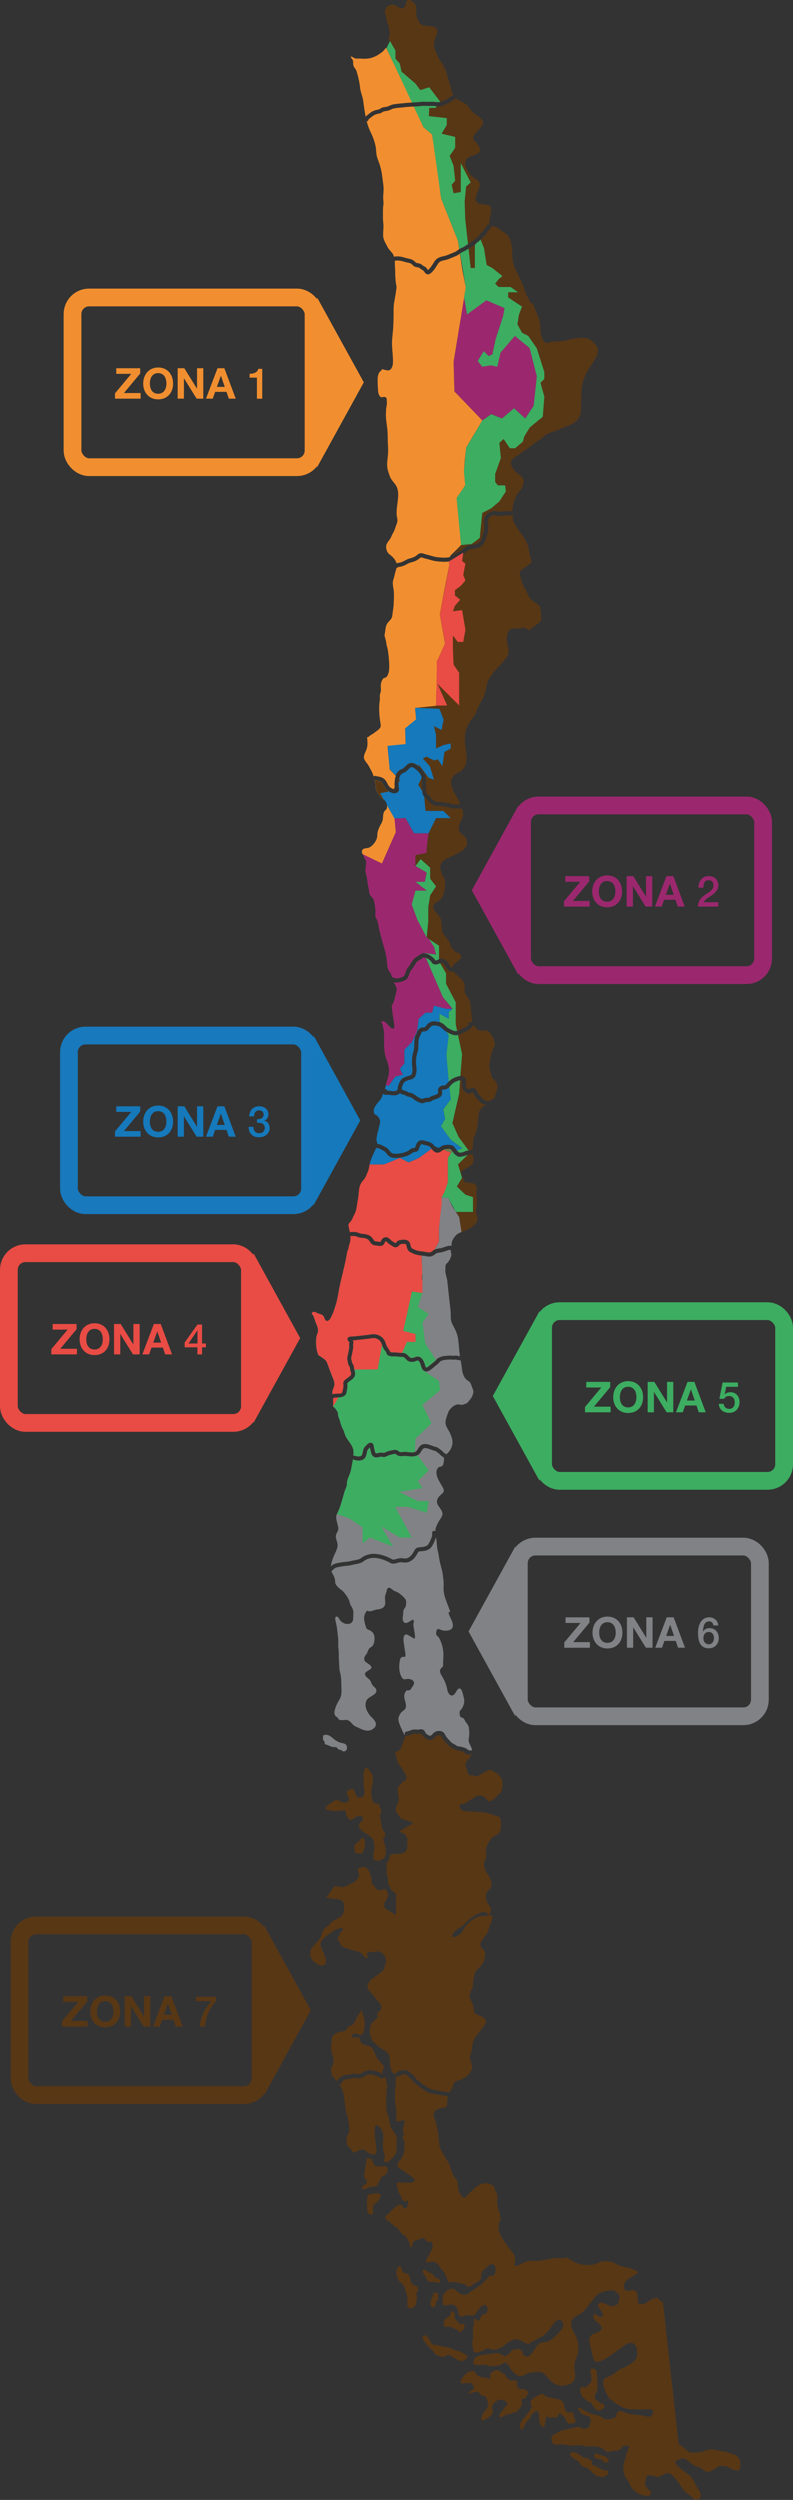 <?xml version="1.0" encoding="UTF-8"?> <svg xmlns="http://www.w3.org/2000/svg" id="uuid-9d231c75-c6bd-42f6-b9af-af193a9e2655" data-name="Capa 1" viewBox="0 0 223.44 703.72"><rect x="0" y="0" width="223.44" height="703.72" fill="#333333" stroke="none"/><defs><style> .uuid-7c885021-1ba7-43ce-ae75-c05dc18a11d9 { fill: #583715; } .uuid-cb996a41-1bd2-4d18-949a-a447c46052b8 { stroke: #1879bc; } .uuid-cb996a41-1bd2-4d18-949a-a447c46052b8, .uuid-49715f87-53cf-475f-8236-d93af3153d53, .uuid-fc06933e-2e95-4202-92df-80cd90baafa6, .uuid-91e3ae85-4512-49c1-a223-734f15060188, .uuid-66f74910-8773-4659-80f9-c28b8d63ca51, .uuid-c0332bcf-dff5-4fae-a19a-3da1ef1f8b1f, .uuid-28e5e333-03c9-4ace-8573-bb7fe33f9011 { fill: none; stroke-miterlimit: 10; stroke-width: 5px; } .uuid-c2b23a46-cace-4ef5-9e03-470ea6b0b195 { fill: #fbef86; } .uuid-49715f87-53cf-475f-8236-d93af3153d53 { stroke: #9b286e; } .uuid-983afda2-4063-496a-b5e7-b2597949dd11 { fill: #f18f30; } .uuid-da584dde-d76f-41a8-9d4d-fed91b5e8f33 { fill: #1579bb; } .uuid-fc06933e-2e95-4202-92df-80cd90baafa6 { stroke: #3dad61; } .uuid-8987815e-ceb4-4b4e-ae36-2120664c662d { fill: #e84c44; } .uuid-a346183f-ac2e-4ac9-82e7-460f72b173bd { fill: #6f7b4f; } .uuid-674ff74e-ed71-450e-a3ce-c8108f8ac42e { fill: #6d879e; } .uuid-91e3ae85-4512-49c1-a223-734f15060188 { stroke: #f18f30; } .uuid-66f74910-8773-4659-80f9-c28b8d63ca51 { stroke: #808285; } .uuid-c0332bcf-dff5-4fae-a19a-3da1ef1f8b1f { stroke: #583715; } .uuid-dbfc8424-caa2-4813-85b9-c23be4a1bd91 { fill: #808285; } .uuid-38a8a377-6537-4c0e-bf17-444b577cfeec { fill: #9b286e; } .uuid-7999ff93-c0e6-45ce-ba72-759776b078b3 { fill: #3dad61; } .uuid-28e5e333-03c9-4ace-8573-bb7fe33f9011 { stroke: #e84c44; } </style></defs><g><g><rect class="uuid-91e3ae85-4512-49c1-a223-734f15060188" x="20.43" y="83.74" width="67.92" height="47.77" rx="4.67" ry="4.67"></rect><polygon class="uuid-983afda2-4063-496a-b5e7-b2597949dd11" points="89.35 83.74 89.35 131.52 102.51 107.63 89.35 83.74"></polygon></g><g><path class="uuid-983afda2-4063-496a-b5e7-b2597949dd11" d="M32.4,110.73l4.59-5.49h-4.23v-1.58h6.74v1.49l-4.59,5.49h4.71v1.58h-7.22v-1.49Z"></path><path class="uuid-983afda2-4063-496a-b5e7-b2597949dd11" d="M44.56,103.45c2.65,0,4.21,1.98,4.21,4.52s-1.56,4.45-4.21,4.45-4.21-1.98-4.21-4.45,1.56-4.52,4.21-4.52ZM44.56,110.84c1.69,0,2.33-1.44,2.33-2.87,0-1.5-.64-2.94-2.33-2.94s-2.33,1.44-2.33,2.94.64,2.87,2.33,2.87Z"></path><path class="uuid-983afda2-4063-496a-b5e7-b2597949dd11" d="M50.06,103.66h1.87l3.57,5.75h.02v-5.75h1.76v8.56h-1.88l-3.56-5.73h-.02v5.73h-1.76v-8.56Z"></path><path class="uuid-983afda2-4063-496a-b5e7-b2597949dd11" d="M61.29,103.66h1.93l3.2,8.56h-1.95l-.65-1.91h-3.2l-.67,1.91h-1.91l3.25-8.56ZM61.11,108.91h2.22l-1.08-3.14h-.02l-1.12,3.14Z"></path><path class="uuid-983afda2-4063-496a-b5e7-b2597949dd11" d="M70.32,105.22c1.15.01,2.24-.38,2.45-1.39h1.12v8.4h-1.5v-5.92h-2.06v-1.08Z"></path></g></g><g><g><rect class="uuid-49715f87-53cf-475f-8236-d93af3153d53" x="147.1" y="226.72" width="67.92" height="47.77" rx="4.67" ry="4.67" transform="translate(362.12 501.22) rotate(-180)"></rect><polygon class="uuid-38a8a377-6537-4c0e-bf17-444b577cfeec" points="146.1 226.72 146.1 274.5 132.94 250.61 146.1 226.72"></polygon></g><g><path class="uuid-38a8a377-6537-4c0e-bf17-444b577cfeec" d="M158.91,253.71l4.59-5.49h-4.23v-1.58h6.74v1.49l-4.59,5.49h4.71v1.58h-7.22v-1.49Z"></path><path class="uuid-38a8a377-6537-4c0e-bf17-444b577cfeec" d="M171.07,246.43c2.65,0,4.21,1.98,4.21,4.52s-1.56,4.45-4.21,4.45-4.21-1.98-4.21-4.45,1.56-4.52,4.21-4.52ZM171.07,253.82c1.69,0,2.33-1.44,2.33-2.87,0-1.5-.64-2.94-2.33-2.94s-2.33,1.44-2.33,2.94.63,2.87,2.33,2.87Z"></path><path class="uuid-38a8a377-6537-4c0e-bf17-444b577cfeec" d="M176.57,246.64h1.87l3.57,5.75h.02v-5.75h1.76v8.56h-1.88l-3.56-5.73h-.02v5.73h-1.76v-8.56Z"></path><path class="uuid-38a8a377-6537-4c0e-bf17-444b577cfeec" d="M187.8,246.64h1.93l3.2,8.56h-1.96l-.65-1.91h-3.2l-.67,1.91h-1.91l3.25-8.56ZM187.62,251.89h2.22l-1.08-3.14h-.02l-1.12,3.14Z"></path><path class="uuid-38a8a377-6537-4c0e-bf17-444b577cfeec" d="M202.39,255.2h-5.73c.01-1.38.72-2.42,1.85-3.18,1.09-.79,2.51-1.45,2.53-2.76.01-.6-.24-1.49-1.42-1.49-1.08,0-1.4.92-1.44,2.1h-1.37c0-1.86,1.02-3.24,2.89-3.24,2.05,0,2.7,1.5,2.7,2.58,0,1.33-.91,2.16-1.87,2.83-.97.67-1.99,1.19-2.23,1.93h4.09v1.22Z"></path></g></g><g><rect class="uuid-cb996a41-1bd2-4d18-949a-a447c46052b8" x="19.43" y="291.5" width="67.92" height="47.77" rx="4.67" ry="4.67"></rect><polygon class="uuid-da584dde-d76f-41a8-9d4d-fed91b5e8f33" points="88.35 291.5 88.35 339.28 101.51 315.39 88.35 291.5"></polygon></g><g><path class="uuid-da584dde-d76f-41a8-9d4d-fed91b5e8f33" d="M32.4,318.49l4.59-5.49h-4.23v-1.58h6.74v1.49l-4.59,5.49h4.71v1.58h-7.22v-1.49Z"></path><path class="uuid-da584dde-d76f-41a8-9d4d-fed91b5e8f33" d="M44.56,311.21c2.65,0,4.21,1.98,4.21,4.52s-1.56,4.45-4.21,4.45-4.21-1.98-4.21-4.45,1.56-4.52,4.21-4.52ZM44.56,318.6c1.69,0,2.33-1.44,2.33-2.87,0-1.5-.64-2.94-2.33-2.94s-2.33,1.44-2.33,2.94.64,2.87,2.33,2.87Z"></path><path class="uuid-da584dde-d76f-41a8-9d4d-fed91b5e8f33" d="M50.06,311.42h1.87l3.57,5.75h.02v-5.75h1.76v8.56h-1.88l-3.56-5.73h-.02v5.73h-1.76v-8.56Z"></path><path class="uuid-da584dde-d76f-41a8-9d4d-fed91b5e8f33" d="M61.29,311.42h1.93l3.2,8.56h-1.95l-.65-1.91h-3.2l-.67,1.91h-1.91l3.25-8.56ZM61.11,316.67h2.22l-1.08-3.14h-.02l-1.12,3.14Z"></path><path class="uuid-da584dde-d76f-41a8-9d4d-fed91b5e8f33" d="M72.42,315.06c.91.04,1.86-.29,1.86-1.32,0-.71-.55-1.19-1.31-1.19-.95,0-1.42.85-1.39,1.71h-1.37c.07-1.63,1.09-2.85,2.78-2.85,1.31,0,2.65.76,2.65,2.24,0,.84-.38,1.51-1.19,1.8v.02c.95.19,1.52,1.02,1.52,2.1,0,1.58-1.37,2.57-2.97,2.57-1.94,0-2.91-1.18-2.95-2.93h1.37c-.04,1.02.52,1.79,1.58,1.79.91,0,1.61-.54,1.61-1.5,0-1.31-1.12-1.48-2.19-1.43v-1.02Z"></path></g><g><g><rect class="uuid-28e5e333-03c9-4ace-8573-bb7fe33f9011" x="2.5" y="352.78" width="67.92" height="47.77" rx="4.67" ry="4.67"></rect><polygon class="uuid-8987815e-ceb4-4b4e-ae36-2120664c662d" points="71.42 352.78 71.42 400.56 84.58 376.67 71.42 352.78"></polygon></g><g><path class="uuid-8987815e-ceb4-4b4e-ae36-2120664c662d" d="M14.47,379.77l4.59-5.49h-4.23v-1.58h6.74v1.49l-4.59,5.49h4.71v1.58h-7.22v-1.49Z"></path><path class="uuid-8987815e-ceb4-4b4e-ae36-2120664c662d" d="M26.64,372.49c2.65,0,4.21,1.98,4.21,4.52s-1.56,4.45-4.21,4.45-4.21-1.98-4.21-4.45,1.56-4.52,4.21-4.52ZM26.64,379.88c1.69,0,2.33-1.44,2.33-2.87,0-1.5-.64-2.94-2.33-2.94s-2.33,1.44-2.33,2.94.64,2.87,2.33,2.87Z"></path><path class="uuid-8987815e-ceb4-4b4e-ae36-2120664c662d" d="M32.13,372.7h1.87l3.57,5.75h.02v-5.75h1.76v8.56h-1.88l-3.56-5.73h-.02v5.73h-1.76v-8.56Z"></path><path class="uuid-8987815e-ceb4-4b4e-ae36-2120664c662d" d="M43.36,372.7h1.93l3.2,8.56h-1.95l-.65-1.91h-3.2l-.67,1.91h-1.91l3.25-8.56ZM43.18,377.95h2.22l-1.08-3.14h-.02l-1.12,3.14Z"></path><path class="uuid-8987815e-ceb4-4b4e-ae36-2120664c662d" d="M58.01,379.27h-1.08v1.99h-1.3v-1.99h-3.6v-1.36l3.6-5.05h1.3v5.33h1.08v1.08ZM53.1,378.19h2.54v-3.69h-.02l-2.52,3.69Z"></path></g></g><g><g><rect class="uuid-fc06933e-2e95-4202-92df-80cd90baafa6" x="153.02" y="369.08" width="67.92" height="47.77" rx="4.67" ry="4.67" transform="translate(373.96 785.94) rotate(-180)"></rect><polygon class="uuid-7999ff93-c0e6-45ce-ba72-759776b078b3" points="152.02 369.08 152.02 416.86 138.86 392.97 152.02 369.08"></polygon></g><g><path class="uuid-7999ff93-c0e6-45ce-ba72-759776b078b3" d="M164.83,396.07l4.59-5.49h-4.23v-1.58h6.74v1.49l-4.59,5.49h4.71v1.58h-7.22v-1.49Z"></path><path class="uuid-7999ff93-c0e6-45ce-ba72-759776b078b3" d="M176.99,388.79c2.65,0,4.21,1.98,4.21,4.52s-1.56,4.45-4.21,4.45-4.21-1.98-4.21-4.45,1.56-4.52,4.21-4.52ZM176.99,396.18c1.69,0,2.33-1.44,2.33-2.87,0-1.5-.64-2.94-2.33-2.94s-2.33,1.44-2.33,2.94.64,2.87,2.33,2.87Z"></path><path class="uuid-7999ff93-c0e6-45ce-ba72-759776b078b3" d="M182.49,389h1.87l3.57,5.75h.02v-5.75h1.76v8.56h-1.88l-3.56-5.73h-.02v5.73h-1.76v-8.56Z"></path><path class="uuid-7999ff93-c0e6-45ce-ba72-759776b078b3" d="M193.72,389h1.93l3.2,8.56h-1.95l-.65-1.91h-3.2l-.67,1.91h-1.91l3.25-8.56ZM193.54,394.25h2.22l-1.08-3.14h-.02l-1.12,3.14Z"></path><path class="uuid-7999ff93-c0e6-45ce-ba72-759776b078b3" d="M203.59,389.17h4.34v1.22h-3.32l-.43,2.13.02.02c.37-.41.98-.64,1.55-.64,1.67,0,2.63,1.2,2.63,2.81,0,1.34-.84,3.01-2.9,3.01-1.62,0-2.88-.88-2.94-2.55h1.37c.08.9.66,1.42,1.55,1.42,1.16,0,1.56-.83,1.56-1.85,0-.92-.49-1.75-1.59-1.75-.58,0-1.14.18-1.36.77h-1.37l.9-4.59Z"></path></g></g><g><g><rect class="uuid-66f74910-8773-4659-80f9-c28b8d63ca51" x="146.18" y="435.36" width="67.92" height="47.77" rx="4.67" ry="4.67" transform="translate(360.29 918.49) rotate(-180)"></rect><polygon class="uuid-dbfc8424-caa2-4813-85b9-c23be4a1bd91" points="145.18 435.36 145.18 483.13 132.02 459.24 145.18 435.36"></polygon></g><g><path class="uuid-dbfc8424-caa2-4813-85b9-c23be4a1bd91" d="M158.99,462.35l4.59-5.49h-4.23v-1.58h6.74v1.49l-4.59,5.49h4.71v1.58h-7.22v-1.49Z"></path><path class="uuid-dbfc8424-caa2-4813-85b9-c23be4a1bd91" d="M171.16,455.07c2.65,0,4.21,1.98,4.21,4.52s-1.56,4.45-4.21,4.45-4.21-1.98-4.21-4.45,1.56-4.52,4.21-4.52ZM171.16,462.46c1.69,0,2.33-1.44,2.33-2.87,0-1.5-.64-2.94-2.33-2.94s-2.33,1.44-2.33,2.94.63,2.87,2.33,2.87Z"></path><path class="uuid-dbfc8424-caa2-4813-85b9-c23be4a1bd91" d="M176.65,455.27h1.87l3.57,5.75h.02v-5.75h1.76v8.56h-1.88l-3.56-5.73h-.02v5.73h-1.76v-8.56Z"></path><path class="uuid-dbfc8424-caa2-4813-85b9-c23be4a1bd91" d="M187.88,455.27h1.93l3.2,8.56h-1.96l-.65-1.91h-3.2l-.67,1.91h-1.91l3.25-8.56ZM187.7,460.52h2.22l-1.08-3.14h-.02l-1.12,3.14Z"></path><path class="uuid-dbfc8424-caa2-4813-85b9-c23be4a1bd91" d="M201.01,457.56c-.06-.68-.52-1.15-1.22-1.15-1.49,0-1.66,1.77-1.74,2.88l.02.02c.37-.66,1.07-1,1.81-1,1.67,0,2.65,1.21,2.65,2.82s-1.12,2.87-2.79,2.87c-2.47,0-3.06-1.94-3.06-4.39,0-2,.79-4.34,3.17-4.34,1.33,0,2.46.92,2.53,2.29h-1.37ZM201.17,461.11c0-.9-.49-1.71-1.47-1.71s-1.51.79-1.51,1.71.52,1.75,1.51,1.75,1.47-.85,1.47-1.75Z"></path></g></g><g><g><rect class="uuid-c0332bcf-dff5-4fae-a19a-3da1ef1f8b1f" x="5.5" y="542" width="67.92" height="47.77" rx="4.67" ry="4.67"></rect><polygon class="uuid-7c885021-1ba7-43ce-ae75-c05dc18a11d9" points="74.42 542 74.42 589.78 87.58 565.89 74.42 542"></polygon></g><g><path class="uuid-7c885021-1ba7-43ce-ae75-c05dc18a11d9" d="M17.47,569l4.59-5.49h-4.23v-1.58h6.74v1.49l-4.59,5.49h4.71v1.58h-7.22v-1.49Z"></path><path class="uuid-7c885021-1ba7-43ce-ae75-c05dc18a11d9" d="M29.64,561.72c2.65,0,4.21,1.98,4.21,4.52s-1.56,4.45-4.21,4.45-4.21-1.98-4.21-4.45,1.56-4.52,4.21-4.52ZM29.64,569.1c1.69,0,2.33-1.44,2.33-2.87,0-1.5-.64-2.94-2.33-2.94s-2.33,1.44-2.33,2.94.64,2.87,2.33,2.87Z"></path><path class="uuid-7c885021-1ba7-43ce-ae75-c05dc18a11d9" d="M35.13,561.92h1.87l3.57,5.75h.02v-5.75h1.76v8.56h-1.88l-3.56-5.73h-.02v5.73h-1.76v-8.56Z"></path><path class="uuid-7c885021-1ba7-43ce-ae75-c05dc18a11d9" d="M46.36,561.92h1.93l3.2,8.56h-1.95l-.65-1.91h-3.2l-.67,1.91h-1.91l3.25-8.56ZM46.18,567.17h2.22l-1.08-3.14h-.02l-1.12,3.14Z"></path><path class="uuid-7c885021-1ba7-43ce-ae75-c05dc18a11d9" d="M55.17,562.09h5.74v1.14c-1.75,1.98-2.91,4.22-3.13,7.26h-1.5c.18-2.65,1.51-5.23,3.24-7.17h-4.35v-1.22Z"></path></g></g><g><path class="uuid-a346183f-ac2e-4ac9-82e7-460f72b173bd" d="M111.25,222.13c0-.05-.02-.11-.03-.16-.02-.09-.03-.2-.04-.3l-.35.44c.15.04.28.05.38.02.01,0,.02,0,.03,0"></path><path class="uuid-c2b23a46-cace-4ef5-9e03-470ea6b0b195" d="M111.14,230.38l-2.07-3.66c.03.21.04.43,0,.65-.12.64-.64.7-.88,1.25-.29.66-.19,1.56-.36,2.28-.19.82-.59,1.2-.89,1.92-.29.59-.49,1.21-.6,1.86.02.41-.02.82-.11,1.22-.25.99-1.21,2.21-2.14,2.68-.6.3-1.81.09-2.05.84-.09.3-.02.63.11.97,2.21,1.04,5.62,2.65,5.46,2.67-.24.02,3.9-8.81,3.9-8.81l-.37-3.86Z"></path><path class="uuid-c2b23a46-cace-4ef5-9e03-470ea6b0b195" d="M112.77,219.65l-.34-.35c-.06.3-.11.61-.13.94l.46-.59Z"></path><path class="uuid-c2b23a46-cace-4ef5-9e03-470ea6b0b195" d="M108.08,221.05c-.25-.48-.44-.85-.88-1.09-.23-.13-.53-.18-.85-.24-.28-.05-.57-.1-.85-.2.11.41.24.81.31,1.24.08.54,0,1.24.24,1.75.29.63.75,1.47,1.26,1.95.28.26.57.43.84.65l-1.02-1.8,2.49-.49c-.41-.26-.76-.56-.95-.8-.26-.32-.43-.66-.58-.96"></path><g><polygon class="uuid-38a8a377-6537-4c0e-bf17-444b577cfeec" points="149.23 97.95 145.08 94.53 141.02 99.25 140.13 103.23 138.26 102.82 135.91 103.23 134.6 101.61 136.31 98.84 137.69 100.22 138.74 99.74 139.64 95.51 141.75 89.01 142.16 86.73 137.04 84.54 135.17 85.59 131.59 88.52 130.78 83.72 127.81 101.86 128.04 110.19 135.91 118.35 138.42 116.56 141.43 117.78 144.84 114.91 148.01 117.78 150.37 114.2 151.26 105.91 149.23 97.95"></polygon><path class="uuid-38a8a377-6537-4c0e-bf17-444b577cfeec" d="M107.61,243.05l-5.44-2.63c.3.75.9,1.54.98,2.15.11.89-.27,1.81-.17,2.73.08.67.36,1.25.42,1.92.1,1.08.28,2.04.52,3.1.12.53.09,1.21.39,1.69.41.65.8.65,1.02,1.49.16.59.28,1.17.36,1.77.1.79.14,1.5.07,2.3-.07.73.3.93.55,1.57.37.99.4,2.15.68,3.17.3,1.09.75,2.86,1.08,3.94.42,1.38.76,2.64.92,4.07.09.87.08,1.85.4,2.67.14.35.35.45.53.73.27.43.4.96.57,1.46.26-.14.58-.08.76.16.32.29,2.2-.19,2.56-.57.18-.22.3-.58.43-.96.1-.3.21-.62.36-.91.13-.25.28-.43.44-.63.06-.07.12-.15.19-.24.17-.23.33-.5.49-.77.39-.64.82-1.36,1.49-1.8.17-.11.33-.19.47-.27.18-.09.31-.16.47-.3.3-.28.72-.56,1.32-.55l-.04-.09,3.43.43-1.01-3.68-1.63-1.08-2.6-4.99-1.63-4.34,1.06-1.73v-2.17h3.17l-3.17-2.49h2.63l.54-2.6-3.17-1.84v-3.03l3.17-.65v-1.19l.54-4.33h-4.12l-2.38-4.26-3.14.09.37,3.86-3.9,8.81Z"></path><path class="uuid-38a8a377-6537-4c0e-bf17-444b577cfeec" d="M117.96,286.8l1.95-1.73h1.84l.54-1.95,3.47.87h1.73l-2.71-3.25-1.8-4.2-1.97-4.57-1.06-2.32c-.11-.04-.22-.09-.33-.11-.25-.06-.4-.04-.7.23-.27.26-.52.38-.73.48-.11.05-.22.11-.35.2-.45.3-.8.88-1.14,1.44-.18.3-.36.6-.56.86-.07.1-.15.19-.22.28-.12.14-.23.27-.32.45-.12.22-.2.47-.28.72-.15.44-.31.93-.63,1.33-.38.46-1.6.93-2.61,1.04-.19.02-.37.03-.54.02-.22,0-.4-.05-.57-.1.03.07.06.15.09.22.15.4.46.72.59,1.11.31.92-.18,2.06-.39,2.98-.13.54-.22,1.06-.48,1.56-.2.4-.35.47-.37,1-.02.86.22,1.81.31,2.67.12,1.06.48,2.35.36,3.42-1.31.66-2.11-2.46-3.57-1.91-.16.23.1.44.19.67.17.42.23.97.34,1.4.28,1.12.14,2.31.17,3.46.04,1.72.02,3.32.61,4.95.37,1.03.7,1.97.79,3.07.11,1.46-.59,2.99-.89,4.41l.77.18,1.84-2.6,2.17-.54-.86-1.63,1.29-1.52v-3.9l2.06-2.06,1.52-3.14.43-3.47Z"></path></g><path class="uuid-a346183f-ac2e-4ac9-82e7-460f72b173bd" d="M127.65,324.34c-.04-.05-.44-.63-.48-.68-.28-.34-.88-.3-1.61-.2-.28.04-.43.09-.61.2l2.2.9.5-.22Z"></path><polygon class="uuid-674ff74e-ed71-450e-a3ce-c8108f8ac42e" points="120.24 263.93 120.79 264.29 120.28 263.53 120.24 263.93"></polygon><g><path class="uuid-983afda2-4063-496a-b5e7-b2597949dd11" d="M131.34,126.02l4.56-7.67-7.87-8.16-.23-8.33,3.44-20.93-.96-4.92-.7-4.6s0,0,0,0c-.3.22-.61.44-.99.61-.77.33-1.57.66-2.35.96-.33.13-.68.2-1.03.28-.45.1-.88.19-1.23.41-.31.19-.5.45-.74.85-.57.95-1.21,1.91-1.98,2.47-.2.15-.4.21-.56.23-.1.01-.19,0-.26,0-.47-.08-.73-.46-.94-.76l-.1-.14c-.09-.12-.13-.18-.17-.22-.1-.04-.18-.07-.3-.14-.19-.1-.36-.23-.52-.36-.14-.12-.28-.22-.4-.27-.11-.04-.26-.06-.41-.09-.25-.04-.54-.08-.82-.23-.24-.12-.41-.29-.54-.43l-.13-.13c-.41-.36-.67-.41-1.15-.51-.22-.04-.45-.09-.73-.17-1-.3-1.88-.54-2.82-.39-.06,0-.11,0-.16,0,0,.17,0,.35,0,.54-.01.81.1,1.6.1,2.41,0,1.11.05,2.18.18,3.28.11.89.25.63.17,1.49-.14,1.49-.48,2.89-.69,4.36-.15,1.05-.1,2.08-.11,3.13-.01,1.47-.05,3.07-.18,4.54-.09,1.03-.23,2.06-.26,3.09-.04,1.6.21,3.23.26,4.83.02.74.06,1.46-.21,2.18-.59,1.57-1.61.97-2.86.69-.22.49-.54.58-.81.97-.3.43-.44,1.4-.44,1.91,0,1.04.05,2.16.13,3.21.04.56.17,1.22.6,1.63.4.38.58.09,1.14.1.85.02.68.78.74,1.5.06.77-.24,1.47-.23,2.26,0,.6-.07,1.19-.04,1.78.06,1.15.25,2.32.39,3.46.13,1.08.1,2.16.13,3.25.02,1.11.14,2.24.1,3.35-.06,1.57-.51,3.29-.12,4.84.18.71.44,1.54.74,2.21.47,1.05,1.48,1.78,1.89,2.86.99,2.57-.64,5.99.05,8.59.16.61,0,1.32-.24,1.89-.3.72-.47,1.55-.88,2.22-.36.58-.53,1.19-.89,1.77-.31.48-.96,1.2-1.07,1.75-.18.92.18,2.05.9,2.58.84.63,1.73,1.47,1.99,2.54.27-.11.56-.17.81-.2.13-.02.26-.04.38-.07.37-.1.73-.29,1.11-.5.44-.24.89-.48,1.41-.61.78-.19,1.43-.43,2.07-.95l.12-.1c.3-.26.59-.5,1.26-.41.29.04.57.13.84.22.17.06.33.11.49.15.41.09.81.21,1.21.32.64.19,1.24.36,1.85.42,1.02.09,2.17.2,3,.05.19-.03.37-.09.55-.16l.02-.24,3.07-3.07-.26-2.76-.99-10.49,2.43-3.57-.36-3.86.24-3.36.38-3.38Z"></path><path class="uuid-983afda2-4063-496a-b5e7-b2597949dd11" d="M100.78,21.11c.29,1.14.57,2.4.68,3.57.12,1.32.73,2.45.89,3.77.18,1.45.38,2.94.68,4.41.23-.27.52-.5.77-.69l.19-.15c.7-.58,1.3-.88,2.05-1.06l.28-.06c.23-.04.44-.09.6-.17.07-.04.14-.09.21-.13.16-.11.34-.23.58-.31.29-.1.56-.14.83-.17.25-.03.48-.07.69-.15.16-.06.31-.13.46-.19.38-.17.78-.34,1.26-.42.62-.1,1.24-.16,1.87-.22.34-.03.67-.07,1.01-.1.78-.08,1.52-.13,2.27-.17l-2.91-6.31-4.34-9.01h-.21c-.44.75-1.24,1.34-1.95,1.79-1.51.98-3.11,1.34-4.91,1.16-.52-.05-1.21.05-1.7-.07-.45-.11-.76-.5-1.25-.53-.01.44.49.71.61,1.14.1.37.04.84.1,1.22.11.68.59.99.85,1.59.16.37.26.88.36,1.27"></path><path class="uuid-983afda2-4063-496a-b5e7-b2597949dd11" d="M128.13,70.97c.26-.11.51-.29.76-.48.16-.12.33-.23.5-.34l-.36-2.37-4.74-11.93-1.67-12.52-.87-5.49-2.42-2-2.7-5.85c-.13,0-.25.02-.38.02-.76.04-1.51.06-2.28.17-.33.04-.69.07-1.03.1-.6.06-1.2.11-1.8.21-.33.05-.63.18-.97.34-.17.07-.34.15-.51.22-.33.13-.66.17-.95.21-.21.03-.42.05-.62.12-.09.03-.19.1-.31.17-.1.07-.21.14-.31.19-.31.16-.63.23-.92.28l-.25.05c-.58.14-1.02.37-1.58.83-.06.05-.15.11-.24.18-.16.12-.6.45-.66.6-.04.26-.25.45-.5.48.29,1.09.66,2.15,1.16,3.14.6,1.21,1.17,2.81,1.4,4.15.11.66.1,1.35.2,2.02.12.85.46,1.63.75,2.43.54,1.5.78,2.86.96,4.44.11.99.32,2.05.29,3.05-.02.82-.13,1.59-.11,2.42.03.73.15,1.3.04,2-.13.88-.11,1.71-.1,2.59,0,.77-.03,1.45.07,2.21.16,1.25-.03,2.33-.03,3.59,0,1.25.6,2.02,1.13,3.11.36.75.78,1.17,1.33,1.8.31.35.39.55.54.95.03.08.05.15.07.23.05-.02.1-.05.16-.06,1.21-.19,2.24.11,3.33.43.24.07.45.11.64.15.54.11,1.05.21,1.68.78.06.06.12.11.18.17.09.09.18.18.25.21.12.06.29.09.47.12.19.03.41.06.63.15.3.11.52.29.72.45.11.09.21.18.34.24.1.05.16.08.22.1.31.14.39.23.65.59l.12.17c.05.07.11.16.17.23.69-.55,1.3-1.55,1.63-2.1.25-.42.57-.9,1.13-1.24.51-.31,1.06-.43,1.58-.55.29-.06.59-.13.87-.23.77-.29,1.55-.62,2.3-.94"></path><path class="uuid-983afda2-4063-496a-b5e7-b2597949dd11" d="M126.56,159.33l.14-1.33c-.08.02-.15.05-.23.06-1,.17-2.22.06-3.21-.03-.82-.07-1.5-.27-2.17-.47-.38-.11-.75-.22-1.14-.3-.2-.04-.4-.11-.61-.18-.21-.07-.42-.15-.62-.17-.16-.02-.16-.02-.36.15l-.13.11c-.86.71-1.73.99-2.53,1.18-.38.09-.75.29-1.14.5-.42.22-.85.46-1.35.59-.16.04-.33.07-.51.1-.26.04-.53.08-.65.19-.09.08-.21.13-.33.15,0,0,0,0-.01,0-.14.67-.42,1.36-.52,1.97-.11.69-.45,1.32-.5,2.02-.07.85.2,1.72.27,2.57.09,1.15,0,2.35-.03,3.51-.02.96-.23,1.87-.33,2.83-.05.51-.08.89-.34,1.34-.29.49-.73.8-1.05,1.26-.54.76-.56,1.44-.68,2.34-.06.47-.21.87-.16,1.34.12.39.23.78.33,1.17.1.39.16.78.18,1.18.39,1.2.55,2.39.66,3.67.1,1.17.21,2.46.07,3.63-.07.6-.3,1.64-.91,1.98-.46.25-.64.09-.93.61-.28.48-.44.97-.47,1.52,0,.53,0,1.05.03,1.58-.05.34-.14.68-.26,1-.11.6.02,1.2-.07,1.82-.2,1.28-.2,2.62-.1,3.93.05.72.17,1.44.25,2.15.06.48.25,1,.02,1.46-.32.63-1.28,1.16-1.79,1.59-.38.32-1.08.58-1.38.95.04.08-.57.22-.56.31.11,1.26.24,2.34-.24,3.52-.24.61-.56,1.11-.65,1.77-.15,1.07.81,1.74,1.31,2.64.54,1.01,1.13,1.97,1.43,3.06.15-.17.4-.25.63-.16.21.08.44.11.66.16.38.07.81.14,1.21.36.75.41,1.07,1.03,1.35,1.58.14.27.28.54.46.77.27.34.83.71,1.26.83l.35-.44s0-.05-.01-.08c-.05-.58-.11-2.04.34-3.26l-1.67-1.75-.62-6.59,5.11-.51-.15-4.44,3.1-2.52-.3-3.25,5.9-.62.1-3.98.28-2.19-.17-6.26,2.33-5.08-1.47-8.21,1.48-7.93,1.13-5.67Z"></path><path class="uuid-983afda2-4063-496a-b5e7-b2597949dd11" d="M107.61,243.05l3.9-8.81-.37-3.86-2.07-3.66c.03.21.04.43,0,.65-.12.64-.64.7-.88,1.25-.29.66-.19,1.56-.36,2.28-.19.82-.59,1.2-.89,1.92-.29.59-.49,1.21-.6,1.86.02.41-.02.82-.11,1.22-.25.99-1.21,2.21-2.14,2.68-.6.3-1.81.09-2.05.84-.1.31-.02.65.12,1.01l5.44,2.63Z"></path></g><g><path class="uuid-dbfc8424-caa2-4813-85b9-c23be4a1bd91" d="M128.96,376.32c-.22-1.35-1.08-2.65-1.63-3.88-.5-1.13-.25-2.39-.39-3.6-.27-2.32-.52-4.64-.77-6.95-.08-.71-.11-1.43-.29-2.12-.14-.54-.3-1.06-.36-1.6h0c-.38.09-.75.18-1.1.27-.71.19-1.52.39-2.28.47l-.53.05c-.76.06-1.27.1-1.79.56-.28.25-.53.5-.77.74-.4.4-.82.82-1.37,1.22-.45.34-.72.75-1.03,1.22-.18.28-.37.57-.6.86-.63.79-1.29.83-1.81.87-.26.02-.5.03-.76.13-.1.04-.18.13-.3.28-.13.16-.29.35-.54.49-.33.18-.63.2-.87.21-.09,0-.18,0-.28.03-.31.07-.6.18-.89.28-.42.15-.87.32-1.38.38-.25.03-.52.03-.81-.01-.68-.09-1.32-.36-1.93-.61-.21-.09-.43-.18-.63-.25-.13-.05-.28-.09-.44-.14-.65-.2-1.38-.43-1.77-.99-.35-.5-.6-1.21-.83-1.84-.09-.26-.18-.51-.27-.73-.52-1.24-1.17-2.47-1.8-3.65-.55-1.03-1.11-2.09-1.6-3.18-.11-.25-.21-.52-.32-.78-.26-.68-.51-1.33-.94-1.76,0,0-.02-.01-.02-.02,0,.03-.01.05-.02.08-.18,1.1-.39,2.19-.63,3.28-.4,1.79-.84,3.56-1.27,5.35-.55,2.3-.73,4.63-1.51,6.88-.26.75-.49,1.59-.84,2.3-.25.5-.57,1.33-1.07,1.59-1.06.55-1.03-1.01-1.58-1.47-.36-.3-1.13-.42-1.56-.63-.35-.18-.91-.53-1.31-.25-.52.36.13.75.32,1.23.25.64.37,1.29.67,1.93.36.77.75,1.93.42,2.76-.18.46-.31.66-.36,1.24-.06.69-.09,1.36-.04,2.06.04.59.11,1.24.27,1.81.05.19.21.71.26.82.16.36.1.22.45.45.42.28.81.55,1.22.85.7.51.81.91,1.14,1.79.46,1.24.84,2.33,1.35,3.54.36.87.64,1.65.3,2.58-.26.69-.51,1.03-.43,1.84,0,.06.01.12.02.18.45-.16.92-.18,1.37-.2.57-.02,1.05-.04,1.39-.31l.05-.13c0-.07.02-.14.04-.22.03-.14.06-.27.09-.4.05-.22.11-.44.13-.67.03-.39.02-.65-.01-.94-.08-.67.27-.99.58-1.26.21-.19.42-.34.65-.5.43-.3.96-.68.97-1,0-.28-.04-.54-.17-.89-.09-.26-.12-.51-.14-.74-.02-.18-.04-.36-.08-.47-.11-.12-.18-.19-.24-.29-.17-.28-.21-.54-.24-.75l-.02-.14c-.03-.15-.06-.27-.09-.38-.08-.31-.17-.62-.07-1.17.06-.32.13-.64.2-.95.14-.65.27-1.26.33-1.89,0-.1,0-.21-.01-.31-.01-.13-.02-.26-.02-.39,0-.12.02-.24.05-.36.01-.06.03-.14.02-.17-.02-.08-.11-.21-.22-.33-.09-.12-.19-.24-.26-.37-.14-.24-.09-.55.12-.74.33-.28.85-.29,1.3-.3.11,0,.21,0,.29,0l4.06-.45c.16-.02.33-.05.5-.07.45-.07.91-.15,1.37-.1,1.27.12,2.44.95,2.91,2.07.08.2.16.4.23.6.12.34.23.67.41.95.14.2.31.41.48.61.19.29.3.55.37.81.17.09.75.08,1,.07.23,0,.45,0,.62,0l.47.05c.34.04.68.07,1.03.09h.16c.31.02.69.03,1.03.22.35.19.6.46.81.69.29.31.45.48.76.51.18.02.45,0,.64-.04.08-.02.17-.06.28-.11.24-.11.57-.27.98-.22,1.1.12,1.54,1.17,1.75,1.68.06.15.12.34.18.55.07.25.2.71.33.81.2.16.71-.28.98-.51l.27-.22c.45-.37.9-.73,1.36-1.09.07-.05.13-.13.2-.23.09-.12.2-.27.36-.4.32-.26.91-.5,1.03-.54.6-.23,1.36-.27,2.02-.31l.4-.02c.25-.02.5,0,.75.02.19.02.37.04.56.02l.16-.02c.15-.02.33-.04.56-.01.17.02.33.06.49.1.16.04.3.06.43.07-.04-.25-.09-.51-.11-.76-.17-1.54-.26-3.12-.5-4.65"></path><path class="uuid-dbfc8424-caa2-4813-85b9-c23be4a1bd91" d="M124.8,410.1c-.08-.04-.16-.08-.23-.13-.26-.16-.43-.35-.58-.51-.09-.09-.18-.19-.28-.28-.1-.08-.2-.15-.3-.22-.16-.11-.31-.22-.48-.36-.15-.12-.28-.16-.55-.23l-.26-.07c-.24-.07-.51-.17-.78-.27-1.11-.42-1.82-.64-2.3-.02-.13.17-.23.33-.32.5-.28.48-.61,1.03-1.43,1.3-.83.27-1.62.19-2.39.1-.19-.02-.37-.04-.56-.06-.24-.02-.46,0-.68.03-.51.05-1.09.11-1.71-.23-.12-.07-.23-.15-.33-.23-.08-.07-.13-.1-.17-.12-.19-.07-.51,0-.78.07-.47.1-.86.22-1.23.34-.1.03-.2.09-.3.14-.18.1-.39.21-.63.26-.31.07-.57.02-.79-.01-.09-.01-.18-.03-.27-.03-.18,0-.4.04-.63.09-.28.05-.59.12-.92.11-.39-.02-1.09-.23-1.38-1.46l-.24-1.02c-.02-.09-.04-.2-.05-.31-.06.06-.13.13-.21.21-.35.34-.48.51-.55.78-.03.12-.06.25-.08.39-.12.61-.26,1.36-.81,1.82-.77.65-2.06.53-2.92.22-.08-.03-.14-.07-.2-.12-.15.96-.36,1.92-.53,2.87-.2,1.12-.82,2.13-1.1,3.22-.1.4-.04.87-.12,1.29-.09.44-.29.81-.44,1.21-.28.76-.47,1.6-.71,2.39-.42,1.38-.75,2.67-1.38,3.97-.29.59-.44.72-.45,1.32,0,.79.28,1.62.46,2.38.1.4.19.69.13,1.08-.11.66-.64,1.17-.69,1.85-.06.9.48,1.67.49,2.53.01,1.16-.59,2-1.01,3.02-.41,1.01-.79,2.02-.87,2.99.23-.22.48-.45.84-.6.45-.2.98-.29,1.44-.37.17-.03.34-.06.5-.09.44-.09.88-.13,1.31-.17.49-.04.96-.08,1.4-.21.38-.11.76-.18,1.14-.24.6-.1,1.16-.2,1.67-.48.15-.09.29-.18.42-.28.18-.13.37-.26.58-.38.56-.3,1.26-.52,1.92-.62,1.78-.26,3.7.4,4.69.82.36.15.7.3,1.04.49.35.2.45.26.64.25.29,0,.57-.09.88-.18.43-.12.92-.25,1.46-.21l.43.04c.58.06.9.09,1.4-.16.78-.39,1.11-.94,1.62-1.77.05-.09.1-.17.13-.24.18-.34.4-.76,1.09-.89.31-.06.62-.08.94-.11l.32-.03c.55-.07.99-.22,1.38-.52.17-.13.3-.38.44-.64.06-.11.11-.21.17-.31.13-.21.2-.42.28-.63.07-.17.14-.35.22-.53.19-.39.23-.75.16-1.27-.04-.32.18-.61.5-.65,0,0,0,0,.01,0,.16-.02.3.03.42.12,0-.04,0-.09,0-.13.03-.92.43-1.62.82-2.4.32-.64,1.16-1.59,1.18-2.29.03-1.04-.93-1.83-1.35-2.66-.45-.89-.11-1.83.55-2.47.86-.85,1.59-1.03.91-2.33-.65-1.26-1.69-2.52-1.8-4-.05-.61.08-1.38.66-1.74.3-.18.81-.16,1.06-.44.26-.3.38-1.31.41-1.68.02-.2,0-.31,0-.42-.06-.07-.11-.16-.13-.26-.05-.03-.13-.08-.19-.1"></path><path class="uuid-dbfc8424-caa2-4813-85b9-c23be4a1bd91" d="M128.5,382.71c-.07,0-.13,0-.25.01-.07,0-.15.02-.23.03-.25.02-.49,0-.74-.02-.19-.01-.37-.03-.57-.02l-.41.02c-.57.03-1.23.07-1.66.23-.29.11-.61.27-.71.36-.04.04-.1.11-.16.19-.1.14-.23.31-.42.46-.45.35-.89.7-1.33,1.07l-.25.21c-.49.41-1.51,1.28-2.45.54-.41-.33-.58-.9-.72-1.4-.04-.16-.09-.31-.13-.42-.23-.56-.46-.94-.81-.97-.08-.01-.22.05-.37.12-.14.07-.31.14-.5.19-.32.08-.72.1-1.03.07-.75-.08-1.15-.52-1.48-.88-.18-.19-.33-.35-.51-.45-.11-.06-.33-.07-.52-.07h-.19c-.36-.03-.72-.07-1.08-.1l-.46-.05c-.13-.01-.31,0-.49,0-.7.01-1.65.03-2.06-.68-.03-.05-.05-.11-.06-.17-.04-.18-.1-.35-.2-.5-.15-.16-.34-.4-.52-.65-.27-.42-.41-.82-.55-1.21-.06-.18-.12-.36-.2-.54-.31-.74-1.1-1.29-1.95-1.37-.32-.03-.71.03-1.08.09-.19.03-.38.06-.56.08l-4.06.45c-.09,0-.21.01-.34.02.05.11.1.23.12.36.05.24,0,.46-.03.61-.01.05-.02.11-.03.16,0,.08,0,.17.02.25.02.17.03.35.01.52-.06.7-.21,1.37-.35,2.02-.07.3-.13.61-.19.92-.05.28-.02.4.05.65.04.14.08.3.11.49l.03.18c.02.16.04.24.08.3.14.15.25.27.32.46.11.28.14.55.17.8.02.18.03.35.08.47.17.47.24.87.23,1.3-.01.9-.81,1.47-1.46,1.92-.18.13-.36.26-.5.38-.13.11-.23.2-.25.24.05.42.06.75.03,1.21-.02.33-.09.61-.16.88-.03.11-.06.23-.08.35l-.02.15c-.03.23-.08.55-.46.86-.64.53-1.41.56-2.09.58-.36.01-.7.02-.97.11-.08.08-.19.14-.3.16.02.11.03.23.04.34.1.58.02,1.38,0,1.98.49.18,1.09,1.1,1.3,1.59.15.35.06.69.14,1.04.07.3.24.59.34.88.28.8.42,1.67.79,2.43.19.39.42.72.55,1.16.1.32.17.65.31.97.5,1.13,1.33,1.94,1.88,3,.53,1.01.52,1.8.4,2.77.14-.07.3-.09.46-.03.6.21,1.43.28,1.79-.01.23-.19.34-.73.42-1.15.03-.16.06-.32.1-.46.15-.59.47-.94.79-1.26.5-.51.8-.75,1.19-.8.62-.04.97.35,1.05,1.18,0,.07.01.15.03.21l.24,1.03c.09.36.22.56.3.57.19,0,.41-.04.65-.09.27-.05.57-.12.88-.11.15,0,.29.02.43.05.17.03.27.04.36.02.08-.02.21-.08.33-.15.16-.09.32-.17.48-.22.4-.13.83-.25,1.24-.34.49-.11,1-.22,1.49-.06.25.08.42.22.54.32.05.04.09.08.14.11.3.16.58.14,1.05.1.26-.03.57-.06.89-.03.2.01.4.04.6.06.67.07,1.3.15,1.89-.05.39-.13.53-.35.8-.79.12-.2.24-.41.4-.61,1.04-1.35,2.59-.75,3.63-.36.24.09.47.18.69.24l.22.06c.31.08.66.17,1.01.46.14.11.27.21.41.31.11.08.22.16.33.24.16.13.29.26.42.4.12.13.22.24.35.32.04.03.09.05.14.08.13.07.32.17.49.32.45-.48.92-.9,1.23-1.54.56-1.15.63-2.12.22-3.29-.23-.67-.5-1.35-.87-1.96-.44-.73-.87-1.38-.84-2.28.04-.9.47-1.91.76-2.74.34-.95,1.61-2.13,2.6-2.24.46-.05.94.16,1.41.1.29-.04.58-.22.85-.3.57-.18.66-.39,1.06-.88.64-.79.92-1.23,1.15-2.2.11-.44-.08-.92-.28-1.39-.18-.42-.36-1.19-.68-1.57-.26-.31-.71-.5-1.01-.79-.95-.93-1.17-2.26-1.3-3.55-.06-.65-.19-1.26-.32-1.87-.36.02-.66-.03-.92-.09-.12-.03-.24-.06-.38-.08"></path><path class="uuid-dbfc8424-caa2-4813-85b9-c23be4a1bd91" d="M122.46,433.78c-.1.27-.21.54-.37.81-.05.09-.1.17-.15.26-.18.34-.39.72-.75,1.01-.56.44-1.15.67-1.98.76l-.34.03c-.27.02-.55.04-.82.09q-.14.03-.28.29c-.05.1-.1.2-.17.31-.55.89-1.02,1.67-2.09,2.2-.8.4-1.4.34-2.04.27l-.4-.04c-.34-.03-.69.07-1.06.17-.36.1-.73.21-1.15.22-.53.02-.87-.18-1.17-.35-.38-.22-.68-.35-1-.48-1.49-.63-2.96-.92-4.07-.74-.53.08-1.1.26-1.54.49-.16.09-.3.19-.44.29-.17.13-.35.25-.55.36-.68.37-1.36.49-2.02.61-.34.06-.68.12-1.02.21-.54.16-1.09.2-1.62.25-.41.03-.8.07-1.17.15-.17.04-.36.07-.55.1-.42.07-.85.15-1.18.29-.21.09-.38.26-.58.45-.14.13-.28.26-.43.39-.05.04-.1.04-.15.06.08.27.19.54.35.8.36.57.6,1.18.7,1.85-.02.32.02.63.11.93.09.25.36.57.51.75.53.66,1.27.97,1.82,1.61.55.64,1.13,1.48,1.48,2.26.17.37.19.74.33,1.12.16.45.5.85.68,1.3.3.78.21,1.26.18,2.07-.02.61.07,1.23-.37,1.74-.46.54-1.39.57-2.05.35-.54-.18-1.04-.61-1.38-1.04.08.11-.43-.75-.53-.81-.96-.5-.77.75-.63,1.26.22.79.35,1.54.44,2.37.08.72.16,1.44.25,2.16.13,1.07-.02,2.14.11,3.21.15,1.15.05,2.28.15,3.43.09,1.13.01,2.15.31,3.24.26.93.32,1.96.33,2.92.01,1.06.14,2.24-.01,3.28-.12.88-.58,1.45-.99,2.22-.33.61-.56,1.21-.77,1.88-.21.68-.32,1.42.21,1.99.13.14.33.2.48.34.09.09.29.48.44.57.7.43,1.82-.09,2.55.21.69.29,1.14,1.11,1.74,1.53.47.34,1.07.5,1.58.76.9.46,1.88.81,2.92.54.75-.19,1.69-.95,1.61-1.8-.06-.69-.72-1.41-1.19-1.86-1.19-1.13-2.38-3.34-1.35-4.93.65-1.01,3.2-1.5,2.58-2.98-.23-.56-.78-.75-1.08-1.25-.29-.49-.32-.95-.71-1.38-.43-.47-1.57-1.07-1.27-1.88.15-.42.99-.77,1.34-1.04.56-.45.57-.56.14-1.1-.46-.58-1.47-.87-1.69-1.5-.22-.64.12-1.19.48-1.63.38-.47.44-.96.71-1.45.27-.48.83-.63,1.14-1.03.47-.6.6-1.98.45-2.7-.12-.6-.42-1.02-.92-1.41-.33-.25-.86-.34-1.15-.61-.27-.26-.57-1.45-.56-1.44-.39-1.37-.41-2.57.6-3.73.66.6,1.99-.19,2.74-.28.8-.09,1.74-.24,2.18-1.04.39-.72.02-1.85.13-2.65.1-.49.25-.97.45-1.44,0-.41.16-.74.46-.98.56-.18,1.11.52,1.51.76.43.26.94.35,1.36.64.66.45,1.81,1.38,2.08,2.08.15.39.09,1.34-.04,1.74-.11.35-.34.54-.51.88-.19.38-.17.82-.2,1.23-.03.54-.27,1.49-.02,2.01.68,1.44,2.07-.27,2.86-.39.33.41.03.88.04,1.35,0,.39.1.79.15,1.18.1.86.41,1.89.27,2.74-.28.2-.69-.26-.94-.37-.27-.12-.42-.2-.69-.39-.68-.48-1.38-.5-1.53.52-.15.95.12,1.99.23,2.94.08.69.38,1.77.24,2.46-.33.11-.76-.02-1.06.16-.41.25-.47.87-.54,1.3-.23,1.28-.17,2.91.45,4.09.2.38.43.78.83.82.39.04.82-.16,1.24-.12.5.05,1.24.31,1.47.82.25.54-.18,1.04-.45,1.46-.16.28-.35.55-.55.81-.28.14-.58.2-.89.15-.43.14-.64.73-.75,1.13-.29,1.06.48,2.2.42,3.3-.06,1.05-.63,1.11-1.27,1.71-.32.3-.69,1.08-.82,1.49-.34,1.1,1.17,3.86,1.61,4.83.08.02.17.03.25.05-.06-.08-.11-.18-.13-.29-.03-.32.21-.62.53-.63.26-.02.58-.13.9-.25.45-.17.97-.36,1.57-.33l.34.02c.2.01.41.03.61.01.07-.01.13-.02.2-.04.2-.04.45-.09.72-.04.56.11.8.56.96.87.06.12.13.25.19.31.44.44,1.1.76,1.39.56.16-.11.29-.25.43-.39.22-.22.47-.46.78-.64.57-.32,1.61-.38,2.2.07.33.25.52.61.68.93.07.14.14.28.23.4.27.37.63.74.96,1.09l.37.39c.23.25.44.36.79.54l.12.06c.17.09.33.19.48.3.27.18.43.29.63.3.51.03,1.01.16,1.48.3l.23.06c.38.1.63.31.84.47.12.09.22.18.33.23.31.15.58.12,1.08.06v.03c-.15-.87-.72-1.61-.96-2.44-.13-.44.03-1.13.08-1.59.06-.57.06-1.05,0-1.62-.05-.46-.04-.95-.25-1.36-.18-.35-.49-.67-.71-1-.19-.28-.36-.74-.59-.97-.22-.22-.76-.29-.95-.54-.15-.19-.22-1.21-.17-1.41.05-.2.31-.42.45-.61.75-1.03,1.07-2.2.68-3.46-.18-.58-.45-2.8-1.4-2.38-.71.32-.92,1.94-1.96,1.92-.76-.01-1.17-1.14-1.27-1.73-.22-1.26-.7-2.38-1.34-3.49-.33-.57-.88-1.32-.64-2.05.14-.42.66-.64.79-1.05.11-.34,0-.96.03-1.35.05-.51.09-1.08.09-1.59.02-1.36-.25-2.74-.76-3.99-.16-.38-.3-.73-.53-1.07-.15-.22-.64-.58-.72-.79-.11-.29-.03-.69.04-.99.23-1.1.99-.4,1.71-.23.77.19,2.24.15,2.72-.63.7-1.12-.57-2.85-.9-3.87-.07-.22-.22-.78.22-.69.07.01.11,0,.13-.02-.54-1.85-1.45-3.46-1.77-5.38-.16-.93-.08-1.76-.07-2.68,0-.77-.16-1.54-.24-2.31-.15-1.43-.68-2.76-.94-4.17-.18-.97-.28-1.88-.52-2.84-.17-.68-.18-1.42-.26-2.12-.05-.48-.14-.99-.21-1.49-.05.18-.11.35-.19.52-.07.15-.13.3-.19.45"></path><path class="uuid-dbfc8424-caa2-4813-85b9-c23be4a1bd91" d="M92.04,491.13c.51.18,1.02.46,1.54.61.36.1.96,0,1.3.16.12.17.25.32.4.46.15.14.32.21.52.23.18,0,.34.05.5.12.06.11.14.21.24.28.18.05.41.01.58-.02.75-.16.87-1.46.27-1.93-.33-.26-.92-.36-1.29-.43-.51-.1-1.02-.37-1.47-.66-1.14-.73-1.93-2.05-3.52-1.46-.1.4-.17.79-.06,1.19.1.35.54.66.47,1.05l-.11.14c.19.13.42.2.63.27"></path><path class="uuid-dbfc8424-caa2-4813-85b9-c23be4a1bd91" d="M129.4,342.61l-1.9-2.93-1.19-2.44-1.84-.27-.76,8.67v3.9l-1.29,2.25c.44-.23.89-.3,1.3-.35.17-.02.34-.05.51-.08.3-.06.6-.17.91-.28.56-.2,1.14-.41,1.78-.41.12,0,.23.02.33.04,0-.06,0-.13-.01-.19-.06-.99.4-1.79,1-2.52.56-.69,1.16-.95,1.83-1.19l-.66-4.19Z"></path><path class="uuid-dbfc8424-caa2-4813-85b9-c23be4a1bd91" d="M127.02,352.26c-.02-.15-.05-.39-.09-.45-.46.04-.92.19-1.41.37-.35.13-.71.25-1.06.32-.2.04-.4.07-.59.09-.46.06-.83.11-1.15.38-1.04.86-1.7.85-2.86.62-.35-.07-.7-.11-1.05-.15l.16,7.15c.82-.73,1.82-1.18,2.63-1.25l.83.55c.74-.06.86-.65,1.56-.83.37-.1.53-.33.94-.42.07-.02.48-.4.55-.42,0-.3.01-1.89.09-2.12.08-.26.47-.57.63-.76.54-.68.89-1.41,1.02-2.27-.13-.27-.18-.57-.21-.83"></path></g><g><path class="uuid-7999ff93-c0e6-45ce-ba72-759776b078b3" d="M119.34,35.85l2.42,2,2.54,18.01,4.74,11.93.39,2.34s.06-.04.09-.06c.21-.13.44-.23.66-.33.25-.11.48-.22.68-.36.3-.21.62-.4.93-.59.03-.02.07-.05.1-.07l-.38-3.37-.41-3.66-.16-4.96.41-4.23,1.3-1.14-2.84-5.53v8.21l-2,.33-.52-2.36.98-1.14-.45-4.23-1.09-2.76,1.54-2.28v-3.09l-3.82-.89,1.46-2.44v-1.95l-5.04-.57.08-2.28h1.79l.34-.47c-.15-.01-.31-.03-.47-.04-.16-.02-.32-.03-.5-.05-.33-.03-.66-.01-1,0-.39.01-.79.02-1.18-.01-.49-.04-.89-.02-1.38.04-.65.07-1.31.11-1.96.15l2.74,5.84Z"></path><path class="uuid-7999ff93-c0e6-45ce-ba72-759776b078b3" d="M121.08,28.67c.37-.01.75-.02,1.12,0,.19.01.36.03.53.05.47.05.83.08,1.21.01l.1-.13-3.09-4.06-2.52.81-1.38-1.87-3.9-3.33-.48-2.28-1.23-1.38v-2.28l-1.54-2.68-1.02,2,7.19,15.33s.09,0,.13,0c.74-.04,1.48-.08,2.23-.16.54-.06,1.02-.09,1.6-.04.35.03.7.02,1.05,0"></path><path class="uuid-7999ff93-c0e6-45ce-ba72-759776b078b3" d="M128.75,334l1.46-2.44-1.14-3.79,2.73-2.69c-.15.04-.29.09-.46.15l-.2.07c-.45.16-.78.26-1.23.31-.06,0-.12.01-.19.02-.65.05-1.04-.26-1.41-.55-.29-.23-.5-.52-.69-.8l-.55.23-.87,1.43v6.81l-1.73,4.23,1.84.27,2.15,3.92h4.84v-4.19l-2.16-.7-2.39-2.28Z"></path><path class="uuid-7999ff93-c0e6-45ce-ba72-759776b078b3" d="M153.4,111.66l-1.08-3.9,1.08-1.08v-1.95l-2.14-6.72-2.41-3.47-1.73-.87-1.3-2.38.43-2.71.87-2.28-3.9-2.57v-1.44h2.82l-2.17-1.52h-3.36l-.97-.91,1.08-1.36.98-.76-2.82-2.28-1.63-.87-.76-4.77-.95-2.38s-.07.07-.11.1l-.45.39c-.29.25-.59.5-.89.74l-.2.38v6.39h-1.14l-.61-5.45c-.17.11-.35.21-.52.33-.29.2-.58.33-.87.46-.18.08-.37.17-.55.27-.16.1-.31.21-.46.32l1.6,9.56-.46,2.79.81,4.8,5.45-3.98,5.12,2.2-.41,2.28-2.11,6.5-.89,4.23-1.06.49-1.38-1.38-1.71,2.76,1.31,1.63,2.35-.41,1.87.41.89-3.98,4.06-4.71,4.15,3.41,2.03,7.97-.89,8.29-2.36,3.58-3.17-2.88-3.41,2.88-3.01-1.22-2.51,1.79-4.56,7.67-.62,6.74.36,3.86-2.43,3.57,1.25,13.24,3-.27,2.28-1.73.71-7.04,2.54-1.3,2.28-1.95,1.84-2.82-.22-1.73h-2.06l-.75-.98v-2.17l1.62-4.55-.43-4.23,1.19-1.08,1.73,2.6h1.52l2.17-1.84.43-1.52,1.52-2.49,3.69-3.03.43-5.64Z"></path><path class="uuid-7999ff93-c0e6-45ce-ba72-759776b078b3" d="M129.03,324.18c.35.28.43.32.6.3.43-.03.69-.11,1.11-.26l.18-.07c.32-.12.62-.24,1.06-.28.03,0,.06,0,.09,0l-2.85-3.84-1.73-3.9,1.9-8.27.26-3.8c-.51.1-1.35.43-1.65.62-.37.23-.76.57-1.06.93l-.12.14c-.05.06-.19.22-.25.28l.43,3.43-2.1,2.82.51,2.71-1.16,2.06,2.76,3.79,3.21,2.38-1.5.62c.1.13.21.25.32.34"></path><path class="uuid-7999ff93-c0e6-45ce-ba72-759776b078b3" d="M125.89,290.54s-.07-.05-.11-.08l.64.99-.65,5.42.64,7.62c.28-.27.68-.61.98-.8.02,0,1.32-.73,2.35-.8l.48-6.12-.98-4.61-.17-.83c-.24.06-.49.1-.73.09-.88-.04-1.75-.51-2.44-.88"></path><path class="uuid-7999ff93-c0e6-45ce-ba72-759776b078b3" d="M125.55,288.82c.28.26.55.51.86.68.62.33,1.36.73,1.97.76.13,0,.28-.02.44-.06l-.4-1.89v-6.18l-2.71-5.2v-2.93l-1.68-2.85c-.07.03-.14.05-.21.08-.53.22-1.33.54-2.06-.11-.07-.06-.12-.14-.15-.22-.04-.09-.08-.17-.12-.25-.23-.23-.48-.44-.73-.63-.22-.15-.53-.31-.78-.4l4.82,11.1,2.71,3.25-1.08.98v1.84l-2.6-1.41v2.06l.23.36c.2.07.4.15.6.28.35.22.63.48.9.74"></path><polygon class="uuid-7999ff93-c0e6-45ce-ba72-759776b078b3" points="120.69 255.31 121.21 252.06 122.87 249.51 121.21 247.35 121.21 244.26 118.5 241.82 117.07 243.77 120.24 245.61 119.7 248.22 117.07 248.22 120.24 250.71 117.07 250.71 116.01 254.61 117.59 258.9 120.22 263.92 120.69 259.38 120.69 255.31"></polygon><path class="uuid-7999ff93-c0e6-45ce-ba72-759776b078b3" d="M121.43,269.09c.33.24.64.51.93.8.03.03.05.06.08.1.07.11.13.22.19.34.14.07.32.03.77-.16.1-.04.21-.08.31-.12v-3.84l-2.91-1.91,1.47,2.19.61,2.22-3.43-.43.04.09c.14,0,.27,0,.43.04.53.13,1.06.37,1.52.69"></path><path class="uuid-7999ff93-c0e6-45ce-ba72-759776b078b3" d="M99.84,385.52c.17.47.24.87.23,1.3-.01.9-.81,1.47-1.46,1.92-.18.13-.36.26-.5.38-.13.11-.23.2-.25.24.05.42.06.75.03,1.21-.02.33-.09.61-.16.88-.03.11-.06.23-.08.35l-.02.15c-.03.23-.08.55-.46.86-.56.47-1.22.54-1.83.57l-1.49,2.6c.49.18,1.09,1.1,1.3,1.59.15.35.06.69.14,1.04.07.3.24.59.34.88.28.8.42,1.67.79,2.43.19.39.42.72.55,1.16.1.32.17.65.31.97.5,1.13,1.33,1.94,1.88,3,.53,1.01.52,1.8.4,2.77.14-.07.3-.09.46-.03.6.21,1.43.28,1.79-.01.23-.19.34-.73.42-1.15.03-.16.06-.32.1-.46.15-.59.47-.94.79-1.26.5-.51.8-.75,1.19-.8.62-.04.97.35,1.05,1.18,0,.07.01.15.03.21l.24,1.03c.09.36.22.56.3.57.19,0,.41-.04.65-.09.27-.05.57-.12.88-.11.15,0,.29.02.43.05.17.03.27.04.36.02.08-.02.21-.08.33-.15.16-.09.32-.17.48-.22.4-.13.83-.25,1.24-.34.49-.11,1-.22,1.49-.06.25.08.42.22.54.32.05.04.09.08.14.11.3.16.58.14,1.05.1.26-.03.57-.06.89-.03.2.01.4.04.6.06.67.07,1.3.15,1.89-.05l.15-3.7,4.52-4.34-2.56-5.2,5-4.12-.33-2.6-4.39-2.97c-.41-.33-.58-.9-.72-1.4-.04-.16-.09-.31-.13-.42-.23-.56-.46-.94-.81-.97-.08-.01-.22.05-.37.12-.14.07-.31.14-.5.19-.32.08-.72.1-1.03.07-.75-.08-1.15-.52-1.48-.88-.18-.19-.33-.35-.51-.45-.11-.06-.33-.07-.52-.07h-.19c-.36-.03-.72-.07-1.08-.1l-.46-.05c-.13-.01-.31,0-.49,0-.7.01-1.65.03-2.06-.68-.03-.05-.05-.11-.06-.17-.04-.18-.1-.35-.2-.5-.15-.16-.34-.4-.52-.65-.27-.42-.41-.82-.55-1.21l-1.21,6.92-6.58.02Z"></path><path class="uuid-7999ff93-c0e6-45ce-ba72-759776b078b3" d="M117.62,409.65c-.11.06-.21.12-.34.16-.83.27-1.62.19-2.39.1-.19-.02-.37-.04-.56-.06-.24-.02-.46,0-.68.03-.51.05-1.09.11-1.71-.23-.12-.07-.23-.15-.33-.23-.08-.07-.13-.1-.17-.12-.19-.07-.51,0-.78.07-.47.1-.86.22-1.23.34-.1.03-.2.09-.3.14-.18.1-.39.21-.63.26-.31.07-.57.02-.79-.01-.09-.01-.18-.03-.27-.03-.18,0-.4.04-.63.09-.28.05-.59.12-.92.11-.39-.02-1.09-.23-1.38-1.46l-.24-1.02c-.02-.09-.04-.2-.05-.31-.06.06-.13.13-.21.21-.35.34-.48.51-.55.78-.03.12-.06.25-.08.39-.12.61-.26,1.36-.81,1.82-.77.65-2.06.53-2.92.22-.08-.03-.14-.07-.2-.12-.15.96-.36,1.92-.53,2.87-.2,1.12-.82,2.13-1.1,3.22-.1.4-.04.87-.12,1.29-.09.44-.29.81-.44,1.21-.28.76-.47,1.6-.71,2.39-.42,1.38-.75,2.67-1.38,3.97-.1.22-.19.36-.25.5l3.33,1.11,3.92,2.6v4.55l2.02-1.68,6.53,2.55-3.24-5.64,5.15,3.09h3.38l-4.65-8.63h3.47l5.41,1.64.55-3.25h-3.03l-5.25-2.6,6.52-1.08-1.27-1.95,3.03-3.03-3.17-4.25Z"></path><path class="uuid-7999ff93-c0e6-45ce-ba72-759776b078b3" d="M119.03,372.33l1.76-2.44-3.03-2,1.27-3.91-2.96-.43-2.46,11.12,3.46.87v2.17h-2.45l-1.34,3.1c.31.01.69.02,1.03.21.35.19.6.46.81.69.29.31.45.48.76.51.18.02.45,0,.64-.04.08-.02.17-.06.28-.11.24-.11.57-.27.98-.22,1.1.12,1.54,1.17,1.75,1.68.06.15.12.34.18.55.07.25.2.71.33.81.13.11.4-.05.65-.24l2.15-1.81-3.03-4.69-.77-5.8Z"></path></g><g><path class="uuid-7c885021-1ba7-43ce-ae75-c05dc18a11d9" d="M123.71,349.55l-1.29,2.25,1.29-2.25Z"></path><path class="uuid-7c885021-1ba7-43ce-ae75-c05dc18a11d9" d="M119.01,223.08s0,.04,0,.05c0-.02,0-.04,0-.05"></path><path class="uuid-7c885021-1ba7-43ce-ae75-c05dc18a11d9" d="M113.36,217.74c-.12.06-.22.14-.32.24.1-.1.2-.18.32-.24"></path><path class="uuid-7c885021-1ba7-43ce-ae75-c05dc18a11d9" d="M112.31,220.24l.46-.59-.34-.35c.04-.18.09-.35.14-.51-.27.75-.34,1.77-.25,2.7-.04-.41-.04-.84-.01-1.26"></path><polyline class="uuid-7c885021-1ba7-43ce-ae75-c05dc18a11d9" points="119.11 223.51 119.11 223.52 119.11 223.51"></polyline><path class="uuid-7c885021-1ba7-43ce-ae75-c05dc18a11d9" d="M112.78,218.33c.06-.11.13-.2.21-.29-.08.09-.15.18-.21.29"></path><path class="uuid-7c885021-1ba7-43ce-ae75-c05dc18a11d9" d="M117.85,220.9l1.12,1.8h0c0-.07,0-.13-.01-.2l-.02-.26c-.03-.44-.03-.89-.03-1.34,0-.66,0-1.29-.11-1.9l-.96,1.91Z"></path><path class="uuid-7c885021-1ba7-43ce-ae75-c05dc18a11d9" d="M119.26,223.88s.02.04.03.06c-.01-.02-.02-.04-.03-.06"></path><path class="uuid-7c885021-1ba7-43ce-ae75-c05dc18a11d9" d="M108.57,225.52c-.07-.1-.16-.19-.24-.26.08.08.17.16.24.26"></path><path class="uuid-7c885021-1ba7-43ce-ae75-c05dc18a11d9" d="M112.58,218.78c.05-.15.11-.28.18-.4-.07.12-.13.26-.18.4"></path><path class="uuid-7c885021-1ba7-43ce-ae75-c05dc18a11d9" d="M108.9,226.13s-.02-.04-.03-.07c.01.02.02.04.03.07"></path><path class="uuid-7c885021-1ba7-43ce-ae75-c05dc18a11d9" d="M106.05,222.51c.29.63.75,1.47,1.26,1.95.28.26.57.43.84.65l-1.02-1.8,2.49-.49c-.41-.26-.76-.56-.95-.8-.26-.32-.43-.66-.58-.96-.25-.48-.44-.85-.88-1.09-.23-.13-.53-.18-.85-.24-.28-.05-.57-.1-.85-.2.11.41.24.81.31,1.24.08.54,0,1.24.24,1.75"></path><path class="uuid-7c885021-1ba7-43ce-ae75-c05dc18a11d9" d="M111.08,223.3s-.09,0-.13-.01c.04,0,.09.01.13.01"></path><path class="uuid-7c885021-1ba7-43ce-ae75-c05dc18a11d9" d="M110.04,223.04s.05.02.07.03c-.02-.01-.05-.02-.07-.03"></path><path class="uuid-7c885021-1ba7-43ce-ae75-c05dc18a11d9" d="M110.47,223.2s.08.03.12.04c-.04,0-.08-.02-.12-.04"></path><path class="uuid-7c885021-1ba7-43ce-ae75-c05dc18a11d9" d="M111.22,222.14s.02,0,.03,0c0-.05-.02-.11-.03-.16-.02-.09-.03-.2-.04-.3l-.35.44c.15.04.28.05.38.02"></path><path class="uuid-7c885021-1ba7-43ce-ae75-c05dc18a11d9" d="M126.85,453.78s0-.09,0,0"></path><path class="uuid-7c885021-1ba7-43ce-ae75-c05dc18a11d9" d="M126.85,453.78s0,0,0,0c0,0,0,0,0,.01,0-.01,0-.01,0-.02"></path><path class="uuid-7c885021-1ba7-43ce-ae75-c05dc18a11d9" d="M130.94,493.36c-.17-.14-.28-.22-.42-.26l-.24-.07c-.42-.12-.84-.24-1.23-.26-.53-.02-.9-.27-1.22-.49-.12-.08-.23-.16-.37-.23l-.12-.06c-.39-.21-.74-.38-1.11-.78l-.36-.38c-.36-.38-.74-.77-1.06-1.21-.12-.16-.22-.36-.33-.56-.11-.22-.23-.45-.35-.54-.15-.11-.68-.12-.93.02-.18.1-.35.27-.53.45-.19.18-.38.37-.58.51-.88.61-2.08.1-2.87-.69-.19-.19-.3-.4-.4-.59-.05-.1-.13-.25-.18-.28-.03,0-.16.03-.25.05-.11.02-.22.04-.33.05-.27.02-.54,0-.8-.01l-.3-.02c-.38-.02-.72.11-1.13.26-.37.14-.77.27-1.2.32-.1,0-.19-.01-.27-.05-.33.51-.36,1.1-.62,1.67-.16.34-.38.6-.48.97-.14.5-.2.94-.54,1.36-.36.44-.9.27-1.17.68-.33.49.08,1.11.2,1.57.15.57.17,1.1.5,1.61.74,1.13,1.79,2.27,2.2,3.6.21.7.03,1.03-.55,1.33-.53.28-.54.47-.94.92-.47.54-.88.49-.91,1.25-.03.74.18,1.58.27,2.33.09.7,0,1.19-.25,1.86-.31.8-.75,1.18-.48,2.17.1.37.23.45.46.73.34.42.57.95.99,1.32.37.32,3.46.83,3.16,1.54-1.41.63-2.71,1.41-3.93,2.34.94-.09,1.77.35,2.27,1.18.39.65.23,1.09.2,1.8-.05,1.27.2,2.29-1.2,2.85-.92.37-2.07.17-3.04.35-.98.18-.64.84-.87,1.55-.15.48-.44.6-.71.97-.26.36.04,1.03.06,1.48,0,.32-.03.65-.1.96.02.46.11.9.28,1.33.19.76.08,1.65.36,2.37.14.24.3.47.46.7.06.21.11.42.16.62.25.44.74.48,1.05.77.64.61.39,1.19.37,2.01-.01.82,0,1.64-.01,2.46,0,.33.15,1.49-.15,1.78-.65-.37-1.26-.8-1.91-1.17-.49-.28-.92-.41-1.16-.94-.37-.84.16-1.39.57-2.05.51-.82.64-1.86-.02-2.72-.43-.57-.72-.19-1.34-.03-1.04.27-1.49-.29-2.08-1.07-.21-.28-.45-.5-.6-.83-.27-.6-.14-1.07-.26-1.67-.16-.81-.86-2.64-1.7-2.87-.41-.11-1.8.11-2.1.42.09.81.58,1.35.27,2.2-.1.28-.34.65-.51.91-.46.69-1.41.95-2.16,1.34-.95.49-1.43.77-2.49.7-.39-.03-1.21-.34-1.56-.24-.29.08-.99,1.28-1.03,1.34-.44.63-.94,1.19-1.38,1.82.15.23.4.13.63.17.6.09,1.2.21,1.81.29.81.1,1.93.06,2.34.92.42.88.29,2.72-.23,3.53-.47.74-1.31,1.05-2.07,1.34-.86.32-1.22,1.14-1.91,1.68-.79.63-1.47.99-1.73,1.99-.28,1.1-.66,1.76-1.41,2.61-.52.59-1.19,1.22-1.62,1.87-.2.3-.27.38-.29.81-.04.62-.08,1.26.17,1.82.35.78,1.22,1.5,1.98,1.89.57.3,1.63.48,2.07-.17.43-.64-.04-2.05-.26-2.68-.39-1.14-1.45-2.16-.97-3.46.45-1.2,2.19-2.2,3.15-2.88.88-.62,1.93-1.06,3-1.18.14.39-.44,1.03-.61,1.31-.36.61-.9,1.36-.89,2.12.78.41.59.99,1.1,1.58.51.59,1.44.78,2.16,1.01.46.15.91.31,1.38.44.67.18,1.39.16,1.96.6.44.34,1.17,1.81,1.9,1.39.13-.38-.23-.9-.35-1.24,1.02-.61,2.12-.37,3.39-.43.25-.01-1.25-.93-1.02-.82,1.42.67,3,1.47,3.18,3.21.05.53-.19.72-.31,1.21-.15.61,0,.94-.48,1.5-1.04,1.2-2.66,1.9-3.74,3.07-.49.53-.86,1.3-.67,2.02.21.82.91,1.2,1.42,1.81.39.47.7,1.01,1.09,1.47.34.4.94.95,1.16,1.41.2.41.25,1.12,0,1.54-.2.33-.73.43-.9.85-.16.39.05.72-.05,1.11-.11.46-.47.61-.79.88-.72.62-1.19,1.47-1.33,2.41-.13.93.17,2.21.57,3.06.27.58.97,1,1.39,1.46.75.82,1.62,1.19,2.53,1.77,1.3.84,1.06,2.35,1.23,3.71.06.66.2,1.3.41,1.93.26.43.63.69,1.11.78.34.28.32.4.23.82-.21.99-.15,1.92-.26,2.93-.18,1.56-.19,3.05-.01,4.61.1.86.27,1.75.3,2.61.02.55-.08,1.11-.07,1.66.02.21.03.42.04.63.16.23.36.24.6.03.58-.04,1.13-.31,1.75-.23.15.55-1.24,3.88-.08,3.75,0,.24-.32.49-.42.74-.35.88.45,1.07.48,1.89,0,.34-.1.71-.09,1.06,0,.37.08.46.01.89-.15.88-.37,1.72-.89,2.44-.43.59-1.44,1.58-.9,2.34.32.45,1.12.79,1.53,1.08.58.4,1.14.84,1.71,1.25.3.22,1.24.71,1.37,1.19.17.63-.52.81-.99.89-.86.15-1.76.02-2.62-.01-.44-.01-1.11-.18-1.41.24.2.78.31,1.69.63,2.43.21.49.5.95.7,1.45.16.37.28.84.67,1.06.41.23.76.04,1.19-.11.37.32-.2,1.57-.25,1.99-.62.72-1.17-.28-1.47-.65-.42-.52-.75-.2-1.29.15-.76.49-1.24.91-1.82,1.57-.47.53-1.26,1.03-1.61,1.63.16.6.75.93,1.21,1.29.47.36.9.79,1.36,1.14.5.39,1.02.59,1.37,1.15.27.43.41.71.83,1.05.38.31.79.55,1.12.92.5.58.82,1.26,1.04,1.99.09.3.14.96.5,1.05.38-.56.29-1.54.91-1.93.24-.15.5-.1.77-.19.53-.17.8-.61,1.43-.58.78.04.71.49,1.23.86.39.28.93.06,1.3.28.49.3.4.55.31,1.26-.1.78-.38,1.27-.73,1.93-.28.51-1.32,1.89-.98,2.52.73.03,1.44-.33,2.17-.16.75.18,1.09.69,1.52,1.24.78,1,1.51,1.84,1.98,3.05.14.37.23,1,.55,1.27.4.33,1.33.07,1.82.11.53.04.94.24,1.43.38.44.13.91.11,1.33.27.37.14.54.54.86.67.62.26,1.45-.67,1.89-.94.59-.36,1.32-.54,1.72-1.16.4-.62.08-1.17.28-1.79.18-.56,1.24-1.41,1.61-1.74.61-.55,1.4-1.17,2.03-.36.69.89.16,3.74-1.25,2.72.02.01-2.01,2.24-2.18,2.39-.46.41-.97.66-1.46,1.02-.62.47-1.29.87-1.92,1.33-.41.3-.64.59-1.13.73-1,.28-1.82-.28-2.58-.87-.44-.34-.77-.84-1.36-.84-.53,0-1.26.37-1.65.7-.67.55-1.16,1.44-1.1,2.31.02.26.07,1.55.37,1.73.4.24,1.15-.18,1.65-.2.4-.02.94-.02,1.3.19.91.53,1.04,1.83,1.36,2.71.36.98,1.48.11,2.22.04.51-.05.89.13,1.38.12.94-.01,1.18-.67,1.63-1.35.35-.53,1.65-2.11,2.34-1.47.16.15.46.94.47,1.15.01.3-.16.63-.34.86-.32.41-.3.28-.83.48-.07.03-.48.27-.53.33-.31.33-.44,1.41-1,1.47-.58.06-1.03-1.37-1.2-.18-.08.58.12,1.06-.04,1.64-.15.03-.22.12-.22.26.01.07.03.14.04.21-.14.99.09,2.07-.06,3.07-.15.99-.2,1.97.02,2.97.1.45.15.8.62.97.17.06,1.16-.1,1.33-.18.38-.17.57-.24,1-.4.5-.18.79-.61,1.37-.56.41.04.7.32,1.13.34,1.78.08,2.99-.84,4.28-1.89,1.02-.83,2.42-1.34,3.69-.71.68.34,1.69,1.15,2.51.93.17-.17.35-.31.55-.44.37-.17.72-.37,1.06-.59.61-.35,1.26-.62,1.86-1,1.3-.8,1.93-1.62,2.79-2.84.56-.81,1.95-2.91,3.04-1.2.75,1.17-.51,2.37-1.23,3.14-.86.91-1.71,1.82-2.9,2.29-.59.23-1.17.16-1.77.32-.84.22-1.22.73-1.67,1.44-.47.73-1.24,2.22-2.22,2.44-1.35.31-1.19-1.09-1.88-1.75-.49-.47-1.36-.26-1.96-.17-.78.13-.67.43-1.16.94-.21.22-.61.48-.84.67-.41.33-.61.28-1.09.08-.7-.29-.85-.7-1.66-.69-1.06,0-2.19.29-3.25.39-1.36.13-3.01.31-3.46,1.92-.49,1.77,2.49.78,3.35.98.61.14.97.44,1.62.45.42,0,.9-.12,1.33-.17.79-.09,1.19-.17,1.87-.57.38-.23.62-.47,1.07-.23.53.29.91,1.15,1.21,1.63.61.94,1.93,2.32,3.19,2.06.59-.12,1.05-.51,1.57-.75.47-.22.92-.2,1.43-.26.68-.07,1.4-.24,2.09-.14.88.14,1.07.4,1.75,1.1.96,1,1.69,2.15,3.1,2.54.56.15,1.14.25,1.72.22,1.69-.1,3.34-.86,3.35-2.76.01-1.35-.43-2.65-.04-3.99.24-.83.67-1.48.84-2.35.26-1.36.16-2.52-.24-3.84-.35-1.14-.93-2.07-1.42-3.14-.3-.66-.24-1.03-.18-1.74.13-1.5,1.69-1.84,2.72-2.53.99-.66,1.73-1.91,2.5-2.78.78-.89,1.39-1.98,2.37-2.68.61-.43,1.19-.64,1.91-.77.67-.12,1.75-.44,2.43-.17.7.27,1.53.8,1.59,1.6.03.36-.03.8-.08,1.15-.2,1.42-1.53,1.88-2.88,1.44-.72-.23-1.48-.92-2.29-.77-.22.04-.75.31-.81.57-.19.82,2.19,2.47,1.06,3.33-.75.57-2.33-1.79-2.37-.07-.03,1.09,1.14,1.54,1.76,2.15.93.9.72,1.85-.53,2.35-.86.34-1.82.47-2.2,1.46-.38,1,.12,2.33.34,3.31.21.95.37,1.95.78,2.85.52,1.15,1.45.61,2.38.23,1.66-.69,3.12-1.97,4.61-2.96,1.2-.8,3.07-2.86,4.57-1.44.66.62.74,2.04.68,2.85-.05.64-.3,1.13-.68,1.63-.26.34-.41.41-.78.64-.44.27-.85.57-1.29.85-.96.62-1.94.67-2.79,1.45-.8.73-1.62,1.18-2.6,1.62-.4.18-.95.33-1.22.72-.73,1.06.26,3.01.69,3.95.41.9.75,1.48,1.55,2.06,1.05.75,2.14,1.57,3.36,2.03,1.58.6,3.47.35,5.13.47.57.04,2.54-.26,2.95.17.22.24.11.91,0,1.15-.39.84-1.26.78-2.01.56-1.42-.42-2.94-.34-4.4-.6-.93-.17-2.45-1.3-3.38-.54-.66.54-.19,1.43-1.17,1.67-.9.22-1.56.54-2.5.24-.51-.16-.87-.54-1.32-.77-.47-.24-.78-.29-1.32-.38-1.08-.19-2.15-.68-3.09-1.22-.7-.41-1.03-.8-1.85-.76-.15.29.53,1.01.7,1.25.39.53.9.81,1.52.94.56.12,1.04.13,1.28.71.22.54.04,1.07-.12,1.6-.13.47-.11.88-.52,1.13-.43.26-1.03.34-1.49.2-.79-.23-.94-.64-1.76-.41-1.32.37-2.67.59-3.99.92-.44.11-.79.28-1.2.52-.43.25-1.52.75-1.74,1.22-.14.29-.11,1.26-.02,1.57.32,1.03,2.33.65,3.11.63.6-.01,1.16.22,1.75.3.72.1,1.4.08,2.13-.01,1.16-.15,2.05.28,3.2.32,1.08.04,2.62-.16,3.62.32.98.47,1.32,1.47,2.59,1.13.44-.12.65-.31,1.12-.27.43.04.74.12,1.16-.05.25-.1.61-.32.82-.5.24-.2.38-.6.64-.75.28-.17,1.18-.15,1.45.04.23.16.22.07.21.39-.01.22-.29.57-.39.76-.34.72-.47,1.52-.7,2.27-.2.65-.45,1.3-.55,1.98-.09.64.05,1.24.12,1.87.12,1.01.38,1.25.94,2.06.58.84.83,1.91,1.53,2.67.53.57,1.28,1.12,1.96,1.47.71.37,2.2.77,2.96.27.97-.64-.93-1.9-1.23-2.52-.27-.54-.17-.81-.05-1.4.08-.44.04-1.17.46-1.48.37-.27.98-.08,1.41-.05.5.04,1.03.38,1.5.37.9-.02,1.69-.89,2.57-1.03,1.25-.2,1.98.88,2.69,1.75.85,1.04,1.46,2.24,2.37,3.19.63.66,1.39,1.11,2.04,1.75.42.42.69.75,1.35.75.62,0,1.04-.41,1.18-1.07.09-.45-.14-1-.36-1.4-.29-.53-.74-.93-.97-1.51-.27-.66-.56-1.17-.95-1.78-.83-1.32-2.36-2.12-3.53-3.14-.32-.28-1.42-1.12-1.34-1.68.06-.44.66-.57,1.05-.75.6-.27.96-.46,1.61-.19.49.2.9.63,1.34.93.64.45,1.11.97,1.88,1.24.3.1.62.13.91.24.44.16.87.58,1.26.84.89.58,1.65.5,2.52-.06.65-.42,1.27-1.05,2.05-1.14.63-.08,1.29-.1,1.88.14.72.29,2.22,1.26,3.02,1.09.91-.19.88-1.45.78-2.17-.1-.81-.66-1.89-1.41-2.21-.37-.16-.79-.18-1.17-.36-.63-.29-1.39-.54-2.07-.65-.59-.09-1.19-.13-1.78-.26-.69-.15-1.47-.38-2.18-.28-1.08.16-2.05.8-3.17.83-.74.02-1.56.1-2.29.05-.7-.04-2.51-2.29-3.28-2.2l-4.48-40.27c-.62.08-.88-.32-1.2-.75-.42-.57-.26-.42-.94-.23-.73.2-1.18.3-1.76.77-.64.52-1.64,1.06-2.5.94-.83-.11-.66-1.41-.74-2.1-.09-.88-.09-1.74-1.13-1.85-.79-.09-2.07.52-2.61-.4-.36-.61.12-1.85.54-2.31.42-.46,1.13-.76,1.66-1.1.58-.38,1.17-.75,1.75-1.13-.26-.49-1.46-.98-2.04-1.18-.83-.28-1.72-.33-2.57-.57-.83-.23-1.23-.46-1.94-.89-.8-.48-1.57-.54-2.5-.61-.9-.07-1.61.2-2.44.55-.9.37-1.66.55-2.63.56-2.07.03-4.12-.71-5.74-2.02,0-.01,0-.03-.01-.04-.01,0-.03,0-.05,0-.09-.08-.19-.15-.28-.22-.07.01.06.11.19.22-.31-.03-.64.07-.95.1-.79.08-1.59-.04-2.38,0-1.42.09-2.7.49-4.09.71-1.19.19-2.37-.04-3.55.13-.98.14-1.66.67-2.55,1.01-.44.16-1.04.74-1.29,0-.1-.3.16-.71.16-1.03,0-.39-.08-.86-.17-1.24-.11-.44-.27-.74-.53-1.08-.58-.78-1.23-1.49-1.78-2.31-.7-1.04-1.53-2.01-1.88-3.23-.16-.56-.51-1.43-.27-1.97.74.56-.64-.83.13-1.1.06,0,.12,0,.18,0,.22-1.04.15-2.04-.22-3.01-.37-.97-.62-1.86-.57-2.92.04-.86.21-1.82-.28-2.61-.13-.2-.25-.2-.35-.45-.08-.19,0-.45-.1-.65-.57-1.21-2-1.42-3.13-1.28-1.08.14-1.6.66-2.44,1.38-.9.77-1.78,1.53-2.58,2.41-.38.42-.39.44-.83,0-.18-.17-.43-.43-.57-.61-.3-.42-.54-1.17-.66-1.69-.13-.55-.09-1.17-.17-1.73-.09-.65-.55-1.02-.89-1.58-.37-.62-.68-1.13-.9-1.82-.21-.64-.34-1.33-.66-1.93-.91-1.73-2.41-3.39-2.73-5.35-.18-1.14-.12-2.33-.36-3.45-.16-.77-.37-1.49-.48-2.27-.24-1.67-1.65-2.91.16-4.12.63-.42,1.32-.47,2.05-.59.44-.07.59-.17.75-.59.24-.64,0-1.35.16-2.02.05-.2.12-.4.19-.61-.28,0-.55-.01-.87-.11-.07-.02-.17-.03-.28-.03-.12,0-.23-.01-.35-.03l-1.78-.32c-.42-.07-.84-.15-1.26-.21-.87-.14-1.58-.62-2.21-1.05l-.26-.18c-.09-.06-.18-.1-.28-.15-.14-.07-.29-.15-.41-.23-.24-.16-.45-.36-.67-.56-.15-.14-.3-.28-.47-.4l-.25-.17c-.19-.13-.38-.26-.55-.41-.29-.26-.43-.49-.57-.7-.05-.07-.09-.15-.15-.23-.12-.17-.37-.38-.6-.56-.13-.1-.25-.2-.35-.29-.26-.23-.46-.41-.62-.47-.31-.11-.94-.02-1.45.14-.07.17-.21.31-.4.35-.32.07-.53-.04-.63-.11-.14-.1-.27-.36-.27-.54,0-.22.11-.43.31-.54.67-.36,2-.72,2.85-.39.37.14.67.41.91.63.16.14.27.23.38.31.29.23.62.49.83.8.07.1.13.19.18.28.12.19.19.3.36.46.14.12.28.22.43.32.09.06.19.13.28.2.21.15.39.32.58.5.17.16.33.31.52.44.09.06.19.11.29.16.13.07.27.14.39.22l.27.18c.58.39,1.13.76,1.74.86.43.07.85.14,1.28.22l1.78.32c.06.01.13.01.2.02.16,0,.37.02.59.09.26.09.46.07.88.02l.05.2c.12-.23.23-.46.35-.68.2-.37.44-.65.6-1.04.14-.37.12-.77.38-1.11.4-.53.97-.49,1.56-.72,1.52-.6,3.6-1.98,3.43-3.84-.08-.93-.67-1.84-.58-2.81.04-.43.29-.72.4-1.17.21-.83.17-1.76.39-2.57.22-.8.75-1.66,1.21-2.33.64-.94,1.44-1.73,2.06-2.68.28-.43.52-.62.42-1.15-.09-.51-.4-.82-.77-1.1-.73-.55-1.78-.49-2.37-1.28-.35-.47-.21-.91-.29-1.44-.06-.43-.17-.61-.29-.97-.37-1.03-.95-1.6-.83-2.71.07-.68.38-1.07.69-1.75.15-.33.2-.5.25-.84.05-.32-.08-.94.05-1.25.01-.03.01-.05.01-.07.06.04.11-.21.13-.75.1-.45.21-.89.34-1.34.21-.61.58-.97,1.01-1.45.48-.53,1.03-.89,1.33-1.57.37-.85.78-2.23.38-3.12-.36-.8-1.29-1.06-1.16-2.15.09-.7.69-1.36,1.09-1.9.6-.81,1.11-1.39,1.26-2.37.1-.64,1.56-3.54.76-3.81-.22-.07-.55-.02-.88.05.2-.27.44-.52.56-.84.23-.62.16-1.28-.21-1.83-.31-.47-.65-.77-.81-1.35-.12-.41-.13-.83-.19-1.25-.07-.57-.12-.83.24-1.31.36-.49,1.01-.87,1.19-1.47.45-1.5-.55-2.88-1.29-4.04-.46-.72-.74-1.59-.72-2.45.02-.77.61-1.36.69-2.14.04-.42-.1-.83-.14-1.25-.09-.87.31-1.8.74-2.54.32-.54.72-1.17,1.2-1.57.42-.35.95-.53,1.39-.8,1.02-.63.97-2.59.87-3.64-.09-.92-.03-1.18-.97-1.39-.58-.13-1.12-.38-1.68-.58-.42-.15-.84-.24-1.26-.37-.64-.19-1.11-.19-1.8-.24-.84-.06-1.76-.12-2.64-.19-.79-.06-2.2,0-2.78-.52-.33-.29-.82-1.02-.38-1.39.25-.21.95-.13,1.29-.3.51-.24.92-.64,1.4-.93.5-.3.96-.44,1.41-.82,1.04-.89,2.65-.53,3.42.53.39.53.44.88,1.18.44.38-.22.83-.49,1.15-.77.36-.32.6-.72.98-1.02.55-.44.76-.71.97-1.38.26-.81.24-1.56.09-2.41-.13-.76-.48-1.12-.95-1.67-.43-.49-.73-.65-1.3-.92-.28-.13-.51-.43-.81-.52-.83-.23-2.67,1.06-3.34,1.47-.48.3-.61.35-1.15.24-.38-.08-.68-.2-1.06-.25-.34-.04-.14.26-.63-.02-.45-.26-.76-1.53-.92-2.01-.15-.45-.25-.96-.06-1.4.37-.88,1.25-1.44,1.55-2.36-.53.05-1.01.07-1.54-.18-.23-.11-.4-.25-.56-.37M137.51,539.26c-.22.05-.43.1-.59.1-.68.03-1.19-.14-1.86.09-.44.15-.88.39-1.29.59-1.01.51-1.94,1.4-2.64,2.3-.43.55-.69,1.25-1.18,1.76-.4.41-1.77,1.42-2.28,1.18-.86-.42.68-1.77,1.1-2.1.66-.52,1.47-.89,2.07-1.47.49-.47.85-1.01,1.41-1.44,1.04-.82,4.91-3.44,5.27-1.01"></path><path class="uuid-7c885021-1ba7-43ce-ae75-c05dc18a11d9" d="M166.54,670.49c-.3.5-.77.84-1.17,1.25-.16.16-.25.36-.41.52-.15-.35-.68-.47-1-.31-.73.36-.52,1.04-.34,1.68.22.8.73,1.46,1.42,1.89.35.22.68.47,1.04.67.26.14.48.18.66.42.4.56.72,1.44,1.34,1.79.59.33,1.23.06,1.77-.26.5-.29.61-1.02.08-1.38-.12-.05-.23-.09-.35-.14-.27-.13-.53-.28-.77-.45-.3-.2-.75-.42-.97-.71-.68-.88.22-1.99.5-2.83.13-.4.02-.73.04-1.13.02-.54-.04-1.05-.1-1.59-.08-.73-.06-1.43-.09-2.16-.01-.28-.2-.47-.39-.67-.36-.39-.86-.41-1.46.02.12.82.24,1.62.3,2.45.03.4.12.58-.08.92"></path><path class="uuid-7c885021-1ba7-43ce-ae75-c05dc18a11d9" d="M170.86,691.77c-.07-.08-.13-.18-.2-.25-.15-.13-.34-.13-.53-.19l-.09.11c-.47-.23-.87-.47-1.39-.56-.31-.05-.72-.25-1.03-.21-.12.31-.31.64-.12.97.05.09.39.38.54.44.28.11.68.19.98.21.24.01.45-.11.7-.02.06.21.05.58.19.75.11.13.36.11.51.13.35.03,1.01.13,1.11-.31.03-.13-.13-.48-.2-.59-.12-.18-.34-.31-.48-.46"></path><path class="uuid-7c885021-1ba7-43ce-ae75-c05dc18a11d9" d="M171.16,695.5c-.19-.07-.24-.05-.43-.04-.42.02-.85-.21-1.24-.35-.28-.1-.42-.26-.68-.41-.17-.09-.29-.13-.45-.24-.24-.16-.44-.32-.72-.4-.2-.06-.39-.06-.57-.15-.39-.18-.52-.56-.1-.71-.46-.64-.75-.9-1.45-1.15-.47-.16-.97-.11-1.37-.43-.58-.46-1.25-.93-1.95-1.19-.37-.14-.71-.19-1.1-.11-.37.08-.44.18-.45.56-.01.4.16.52.45.77.3.26.61.46.94.66.35.21.79.42,1.07.71.23.23.36.59.58.84.53.63,1.47.69,2.14,1.12.27.18.52.42.71.68.23.32.44.5.78.74.45.34.94.64,1.5.74.29.05.58.17.87.14.28-.03.58-.19.84-.3.55-.22.84-.54.87-1.16.01-.24,0-.27-.23-.35"></path><path class="uuid-7c885021-1ba7-43ce-ae75-c05dc18a11d9" d="M156.15,680.52c.22-.03.44-.02.66-.04.22-.02.21,0,.32-.21.15-.27.36-.91.73-.97.24.2.35.51.63.69.3.2.54.33.74.66.28.47.38,1.1.79,1.47.18.17.3.17.54.14.35-.04.69-.06,1.03-.17.23-.08.34-.05.48-.22.25-.3.11-.58-.16-.99-.05-.23-.11-.46-.17-.69-.06-.22-.16-.76-.32-.92-.34-.35-1.04-.11-1.46-.21-.61-.14-.75-.84-.92-1.38-.1-.34-.14-.68-.22-1.02-.09-.38-.17-.38-.41-.68-.15-.19-.23-.31-.45-.42-.26-.12-.56-.15-.84-.2-.57-.11-1.17-.23-1.73-.39-.31-.09-.59-.2-.92-.22-.23-.01-.36-.04-.6-.18-.15-.09-.28-.2-.4-.33-.21-.23-.23-.27-.56-.29-.69-.04-1.27.34-1.87.65-.52.26-.9.55-1.27.99-.36.42-.36.75-.19,1.28.08.24.25.51.22.77-.03.35-.34.65-.52.93-.27.43-.52.79-.88,1.14-.18.18-.3.42-.45.61-.15.18-.32.35-.48.52-.49.53-.87,1.23-.93,1.96-.04.51.09,1.13.69,1.16.44-.92.73-1.83,1.47-2.56.25-.24.53-.48.72-.77.19-.28.18-.64.36-.92.14-.21.41-.37.59-.55.21-.2.42-.3.68-.42.63-.28.81.83.85,1.26.07.64-.07,1.35.15,1.96.14.37.51,1.19.97,1.27.53.09.53-.88.57-1.18.05-.35.16-.7.2-1.06.03-.3.01-.6.26-.82.12.04.18.17.28.25.18.15.39.18.61.18.39,0,.79-.07,1.18-.12"></path><path class="uuid-7c885021-1ba7-43ce-ae75-c05dc18a11d9" d="M146.71,677.58c.18-.28.35-.47.35-.81,0-.26-.07-.51-.07-.76,0-.06-.02-.5.05-.61.1-.16.3-.13.47-.16.16-.03.32-.05.45-.14.14-.1.13-.22.23-.34.11-.13.21-.14.25-.32.04-.22-.04-.43.36-.35,0-.21.07-.41,0-.61-.1-.27-.3-.48-.52-.64-.23-.17-.43-.34-.72-.34-.32,0-.68.16-1,.09-.31-.07-.6-.49-.74-.76-.11-.22-.1-.49-.13-.74-.02-.21.06-.59-.02-.76-.24-.47-1.24-.18-1.66-.22-.39-.04-.88-.36-1.08-.68-.26-.43-.48-.91-.92-1.17-.34-.2-.66-.39-.98-.62-.23-.17-.39-.31-.66-.38-.24-.07-.43-.06-.68-.03-.29.04-.36.11-.59.28-.19.15-.36.18-.57.27-.22.1-.36.43-.44.66-.11.33.28,1.1-.24,1.16-.46.06-.93-.34-1.39-.37-.29-.02-.58-.01-.87-.07-.23-.05-.41-.19-.63-.27-.3-.1-.51-.16-.7-.44-.16-.23-.19-.6-.39-.79-.22-.21-.71-.22-.99-.2-.45.03-.81.17-1.17.43-.73.52-1.28,1.25-1.74,2.01-.14.24-.32.56-.14.84.21.33.66.18,1,.14.48-.07.97-.06,1.45-.06.32,0,.6-.04.78.26.12.2.21.44.32.65.16.29.27.59-.01.81-.44.35-1.21.63-1.3,1.27.23.07.71-.15.92-.23.37-.13.77-.32,1.17-.31.41,0,.7.18.98.45.11.1.12.18.2.31.17.26.37.24.64.31.22.06.46.16.66.25.36.16.4.38.52.73.07.21.22.33.27.56.05.25.06.53.08.78.05.59-.15,1.07-.49,1.53-.3.4-.66.76-.9,1.19-.17.3-.29.6-.4.93.01-.04-.18.51-.19.61-.01.2.13.27.31.32.53.18.78-.09,1.2-.35.36-.22.67-.48,1-.74.16-.12.35-.2.5-.34.51-.45.15-1.5.1-2.06-.03-.34-.03-.52.19-.79.21-.26.45-.51.68-.75.57-.61,1.14-.83,1.98-.65.49.11.93.38,1.25.77.14.17.2.24.18.44-.02.22-.29.44-.43.61-.27.33-.49.7-.77,1.02-.22.26-.47.49-.68.76-.3.39-.59,1.47.24,1.29.33-.07.73-.4,1.02-.55.37-.2.65-.28,1.08-.31.48-.03.85-.31,1.31-.44.28-.08.48-.04.74-.2.49-.31.95-.91,1.25-1.36"></path><path class="uuid-7c885021-1ba7-43ce-ae75-c05dc18a11d9" d="M130.34,664.58c.56-.05.85-.49,1.45-.98-.36-.9-1.39-1.2-2.19-1.61-.16-.11-.34-.2-.53-.25-.2-.02-.41-.03-.61-.05-.15-.04-.3-.13-.44-.2-.66-.37-1.23-.62-1.99-.75-.39-.07-.79-.1-1.18-.16-.34-.05-.67-.19-1-.27-.4-.1-.81-.2-1.22-.24-.51-.05-.88,0-1.14-.5-.14-.26-.24-.56-.39-.81-.14-.19-.28-.38-.4-.57-.08-.17-.18-.33-.3-.47-.3-.31-1.11-.53-1.3-.03-.12.32.11.77.27,1.03.28.45.63.88.93,1.32.38.54.92.97,1.4,1.41.37.34.53.64.78,1.05.15.24.35.4.6.49.37.13.75.13,1.09.34.12.08.17.14.36.17.48.08.89-.34,1.33-.46.27-.07.65-.14.92-.04.38.14.76.48,1.09.71.18.12.38.17.56.28.25.15.44.37.72.47.37.14.77.15,1.16.12"></path><path class="uuid-7c885021-1ba7-43ce-ae75-c05dc18a11d9" d="M128.19,651.54c-.03-.12-.09-.25-.14-.37-.15-.37-.4-.41-.99-.63,0,.38.03.84-.2,1.17-.2.28-.49.49-.77.68-.24.18-.51.33-.73.54-.21.19-.22.35-.26.64-.04.3-.14.73-.02,1.01.12.27.3.36.61.42.36.08.69-.06,1.04-.01.43.05.85.29,1.24.46.43.19.8.26,1.11.65.12.15.15.23.34.3.2.07.43.05.6-.07.03-.09.09-.15.17-.2.08-.07.17-.13.27-.17.14-.13.22-.31.29-.48.13-.33.15-.58.11-.92-.04-.42-.09-.47-.53-.4-.31.04-.67.11-.94-.12-.25-.22-.44-.55-.67-.79-.18-.19-.46-.35-.54-.61-.06-.2-.06-.5-.05-.71.01-.14.07-.24.03-.39"></path><path class="uuid-7c885021-1ba7-43ce-ae75-c05dc18a11d9" d="M117.82,644.77c.08-.35-.29-.78-.22-1.15-.61-.26-1.4-.4-1.71-1.05-.28-.58-.26-1.23-.48-1.82-.14-.38-.43-.58-.78-.74-.38-.18-.86-.18-1.13-.55-.3-.41-.22-1.05-.65-1.38-.47-.35-.89.29-1.03.7-.27.83-.15,1.83.24,2.61.32.64.78,1.1,1.28,1.6.28.28.48.44.61.81.08.24.19.5.25.75.09.33.15.65.26.97.11.34.28.67.31,1.03.06.62-.04,1.25-.01,1.87.02.54.08,1.27.74,1.34.47.05.99-.13,1.3-.49.47-.54.53-1.16.61-1.84.04-.33.04-.65,0-.98-.03-.28-.14-.6-.11-.88.02-.3.45-.48.52-.8"></path><path class="uuid-7c885021-1ba7-43ce-ae75-c05dc18a11d9" d="M123.17,641.33c-.24-.12-.52-.27-.71-.46-.29-.3-.4-.66-.78-.87-.39-.21-.81-.23-1.15-.53-.13-.12-.23-.25-.39-.32-.32-.12-.68-.19-.81-.32-.49.62.08,1.27.42,1.84.21.36.4.75.63,1.1.3.46.69.61,1.23.63.24,0,.5-.05.74-.03.14.01.26.07.39.11.34.11.9.15,1.24.05.05-.21.1-.55-.02-.75-.12-.2-.58-.35-.78-.45"></path><path class="uuid-7c885021-1ba7-43ce-ae75-c05dc18a11d9" d="M121.62,647.12c-.12.28-.28.53-.3.83-.01.3-.01.59.05.88.05.23.08.42.28.54.15.09.37.12.54.1.39-.04.63-.52.66-.89.02-.29-.09-.56.11-.82.13-.17.34-.22.44-.44.09-.21.07-.58.05-.81-.02-.27,0-.76-.16-.97-.22-.31-.59.04-1.11-.27-.06.63-.32,1.28-.56,1.86"></path><path class="uuid-7c885021-1ba7-43ce-ae75-c05dc18a11d9" d="M96.3,584.51c.56-.39,1.16-.43,1.7-.46.21-.01.43-.02.64-.06.12-.02.22-.06.33-.11.24-.09.53-.21.9-.19.24,0,.47.07.66.12.15.04.3.08.42.08.41.02.66-.13,1.03-.37.24-.15.51-.32.85-.45,1.12-.42,2.29-.4,3.4.09.12.05.21.11.26.15.17-.02.43-.04.76.2.11.08.21.17.29.26.04.04.09.09.11.11.07-.02.14-.03.22-.03-.11-.2-.17-.4-.11-.62.2-.65.72-1.51.04-2.04-.39-.3-.58-.65-.85-1.04-.22-.31-.51-.56-.74-.85-.22-.28-.3-.71-.45-1.03-.15-.32-.37-.5-.44-.85-.15-.7-.61-1.21-1.34-1.42-.32-.09-.64-.2-.96-.29-.29-.08-.53-.22-.82-.33-.33-.13-.49-.4-.62-.73-.11-.26-.05-.52-.19-.78-.26-.48-.57-.36-1.05-.36-.47,0-.88.07-1.32-.13-.04-.76,1.09-1.12,1.68-.82.34.18.65.31,1.05.27.44-.05.66-.67.76-1.04.13-.48.19-.97.23-1.47.04-.45-.06-.9-.04-1.36,0-.23.02-.44-.03-.66-.07-.3-.23-.59-.34-.89-.16-.45-.15-1.15-.46-1.53-.39.59-.85,1.17-1.19,1.79-.19.35-.34.73-.52,1.08-.17.34-.42.9-.72,1.15-.25.2-.51.21-.78.34-.55.27-.85.79-1.24,1.23-.49.55-1.3.34-1.94.55-.67.22-1.19.52-1.67,1.03-.41.44-.34,1.13-.39,1.7-.07.7-.18,1.43-.13,2.13.05.58.22,1.15.4,1.7.27.82.51,1.62.16,2.46-.18.44-.46.87-.55,1.34-.14.76.08,1.57.51,2.21.31.47.73.88,1.11,1.31.14-.33.5-.78,1.38-1.4"></path><path class="uuid-7c885021-1ba7-43ce-ae75-c05dc18a11d9" d="M102.43,605.12c.42.15.79.5,1.16.75.36.24.79.43,1.22.53.27.06.77.15,1.02-.05.34-.27.28-.91.23-1.29-.11-.9-.21-1.81-.31-2.71-.07-.61-.24-1.28-.17-1.89.09-.71-.02-1.43.18-2.12.17-.02.34-.03.51-.05.43.13.74.39.93.78.37.54.76,1.22.8,1.89.09,1.25-.22,2.49-.07,3.75.05.47.14.93.27,1.39.12.39.25.76.22,1.18-.04.48-.56,1.1.1,1.32.54.18,1.04-.19,1.4-.54.3-.29.65-.55.91-.88.23-.3.52-.61.67-.94.33-.73.22-1.77.25-2.55.03-.73.09-1.48-.06-2.2-.15-.75-.78-1.31-1.14-1.97-.14-.26-.31-.52-.43-.79-.14-.31-.18-.7-.26-1.03-.1-.44-.18-.89-.27-1.33-.1-.51-.28-.98-.44-1.47-.52-1.68-.27-3.49-.26-5.21,0-.65-.09-1.26.18-1.85-.02-.02-.04-.05.09-.5-.18-.85-.23-1.9-.71-2.65-.03-.04-.06-.09-.09-.13-.04.19-.18.36-.39.42-.7.21-1.08-.17-1.28-.38-.04-.04-.09-.09-.14-.13-.03.02-.16.03-.33,0-.22-.04-.35-.14-.42-.19-.87-.39-1.74-.41-2.57-.1-.24.09-.44.22-.65.35-.43.27-.93.58-1.69.55-.25-.01-.47-.07-.66-.12-.15-.04-.3-.08-.41-.08-.13,0-.26.05-.44.11-.17.07-.35.13-.53.16-.26.05-.53.07-.78.08-.45.03-.81.05-1.1.25-.21.14-.45.34-.65.52.03.13.01.26-.05.38-.14.27-.37.43-.65.48.31.47.59.96.83,1.48.49,1.06.53,2.28.66,3.43.11.96.25,1.9.44,2.84.2.98.61,1.89.71,2.89.12,1.08.41,2.18-.12,3.18-.11.21-.28.44-.37.67-.1.25-.11.55-.13.81-.05.69.04,1.61.53,2.17.26.3.63.34.82.73.14.29.13.57.41.78.3.23.47.08.79-.08.44-.22.93-.44,1.4-.61.26-.1.59-.12.85-.03"></path><path class="uuid-7c885021-1ba7-43ce-ae75-c05dc18a11d9" d="M104.44,615.64c.45-.04.92-.07,1.37-.14.47-.07.73-.74.91-1.14.27-.6.52-1.32,1.04-1.76.3-.25.72-.26,1.02-.57.31-.34.48-.96.45-1.41-.08-1.21-1.71-.77-2.49-.75-.39,0-.73-.07-1.06-.28-.4-.26-.55-.76-.69-1.19-.09-.28-.23-.72-.57-.81-.13-.03-.33.02-.46.02-.17,0-.32-.07-.58.09-.22,1.14-.51,2.33-.63,3.49-.05.5-.12,1.05-.03,1.55.05.26.1.51.25.72.12.17.35.29.41.5.18.68-.83,1.07-1.19,1.45-.29.31-.39.88.19.9.24,0,.71-.22.89-.29.43-.17.7-.33,1.15-.37"></path><path class="uuid-7c885021-1ba7-43ce-ae75-c05dc18a11d9" d="M104.29,617.71c-.81-.39-.91,1.76-.91,2.07,0,.49.06.99.08,1.48.01.36-.06.79,0,1.15.12.63.73,1.2,1.38.88.55-.28.22-1.1.22-1.59,0-.59.13-1.08.67-1.44.23-.16.45-.23.65-.46.22-.25.39-.55.54-.84.2-.41.59-1.02.09-1.34-.48-.31-1-.33-2.72.09"></path><path class="uuid-7c885021-1ba7-43ce-ae75-c05dc18a11d9" d="M101.65,517.69c-.31.4-.51.72-.98,1.03-.84.54-.93,1.11-.77,2.12.09.56.2.73.69.99l-.02-.19c.34.19,1.1.21,1.45,0,.26-.16.32-.51.42-.77.17-.45.34-.87.38-1.35.04-.52.14-1.71-.34-2.01-.3-.18-.66-.02-.83.2"></path><path class="uuid-7c885021-1ba7-43ce-ae75-c05dc18a11d9" d="M97.34,509.61c.12.61.04.97.37,1.54.24.4.62,1.22,1.19,1.16.19-.02.54-.21.71-.31.22-.14.37-.41.62-.54.26-.13.54-.15.82-.18.44-.05,1.21-.05,1.29.53.06.4-.53.88-.77,1.18-.62.75-.62,1.04-.05,1.82.58.79,1.33,1.21,2.14,1.69.8.47,1.31.81,1.59,1.79.3,1.07.36,1.98.04,3.03-.18.59-.18,1.69.1,2.26.05,0,.11,0,.16,0,.91.58,2.3.02,2.86-.88.52-.83.24-1.96.16-2.89-.03-.28-.15-.39-.21-.59-.08-.23-.07-.47-.16-.7-.12-.31-.27-.41-.21-.78.07-.44.53-.77.58-1.2.08-.6-.45-.91-.68-1.38-.13-.27-.26-.61-.33-.89-.2-.81-.14-1.6-.4-2.4-.17-.52-.13-.85.09-1.36.15-.34.33-.67.19-1.06-.14-.38-.44-.55-.52-.98-.11-.63-.05-.77-.74-.77-1.12,0-1.34-.7-1.43-1.66-.1-1.04-.3-1.93,0-2.95.24-.82.37-1.63.33-2.48-.05-1.08-.44-1.63-1.12-2.43-.51-.61-.83-.93-1.18-.1-.37.88-.41,1.65-.34,2.56s-.01,1.81.1,2.72c.12.98.43,2.22-.79,2.55-1.34.37-1.32-.52-1.76-1.46-.21-.44-.31-.94-.94-.87-.27.03-1.03.44-1.21.66-.74.94,1.18,1.84.28,2.81-.72.77-2.3.34-2.86-.42-.66.07-1.09.24-1.6.64-.53.43-2.15,1.12-1.87,2.05.81.3,1.59.42,2.49.48,1.03.07,2.04-.24,3.05-.17"></path><path class="uuid-7c885021-1ba7-43ce-ae75-c05dc18a11d9" d="M100.08,493.26l.05-.07s-.06-.03-.08-.05c0,.04.02.08.03.11"></path><g><path class="uuid-7c885021-1ba7-43ce-ae75-c05dc18a11d9" d="M134.16,341.46c-.19-.73.15-1.65.18-2.4.03-.95.05-1.8-.07-2.75-.11-.87.37-2.14-.3-2.82-.61-.63-1.52-.35-2.29-.63.06.29-.66-.27-.59.02-.42-.78-1.76-2.84-.76-3.47,1.07-.66,3.21-1.31,3.09-2.82-.05-.58-.13-1.16-.2-1.75-.28.11-.6.14-.89.16l-.23.02c-.12,0-.21.03-.31.06l-2.73,2.69,1.14,3.79-1.46,2.44,2.39,2.28,2.16.7v4.19h-4.84l.94,1.45.66,4.19c.34-.12.69-.24,1.08-.4,1.23-.52,2.54-1.24,3.18-2.46.49-.95.1-1.57-.14-2.48"></path><path class="uuid-7c885021-1ba7-43ce-ae75-c05dc18a11d9" d="M152.2,170.99c-.17-.63-.64-.86-1.15-1.2-.46-.3-1.01-.58-1.39-.99-.71-.75-1.14-1.87-1.56-2.8-.34-.76-.93-1.52-1.11-2.33-.08-.33-.12-.59-.22-.9-.2-.62-.55-1.61-.02-2.16.29-.3.74-.48,1.05-.78.11-.11.13-.24.28-.31.09-.04.24.02.3-.02.28-.18.49-.47.76-.7.12-.1.46-.27.54-.4.25-.42-.1-1.15-.22-1.58-.17-.62-.32-1.21-.41-1.84-.16-1.11-.53-2-1.03-3.01-.55-1.1-1.37-1.9-2-2.93-.39-.63-2.32-3.34-1.36-4.07.19.08-.03-.17-.16-.24-.08.17-.24.3-.44.33-.32.04-.57.01-.81,0-.2-.02-.41-.02-.56-.01l-.39.05c-.44.05-.87.11-1.31.14-.36.03-.66-.05-.93-.11-.19-.05-.36-.09-.53-.09-.93,0-1.53.33-1.9,1.04-.22.43-.17.85-.09,1.44l.02.14c.09.7.06,1.76-.21,2.54-.08.24-.15.49-.22.75-.19.7-.39,1.41-.86,2.06-.88,1.21-1.98,1.41-3.11,1.51l-.25.02c-.24.02-.45.03-.61.11-.18.09-.37.24-.57.41-.15.12-.3.24-.45.35-.14.1-.28.21-.43.32-.29.23-.59.46-.92.63-.18.09-.33.15-.48.21-.23.09-.4.16-.63.33-.64.46-1.3.92-2.15,1.13l-.14,1.33-1.13,5.68-1.48,7.93,1.47,8.21-2.33,5.08.17,6.26-.28,2.19-.1,3.98-5.9.62.3,3.25-3.1,2.52.15,4.44-5.11.51.62,6.59,1.67,1.75c.25-.68.66-1.29,1.33-1.63.12-.06.24-.11.35-.16.22-.1.39-.17.55-.31.24-.2.46-.42.68-.64l.19-.19c.8-.79,1.75-.82,2.83-.07.63.44,2.12,1.62,2.45,3.12.18.83.18,1.65.18,2.44,0,.42,0,.84.03,1.26l.02.27c.04.68.07.91.42,1.21.28.24.54.53.81.83.4.44.81.9,1.25,1.11.32.14.67.14,1.09.14.33,0,.67,0,1.03.07.27.05.54.09.8.12.53.07,1.08.14,1.64.34.08.03.16.07.24.1.09.04.15.07.21.08.08.01.19,0,.31-.02.18-.02.41-.06.66-.01l.18.03c.14.03.19.04.31.03.08,0,.15-.02.23-.03.13-.02.27-.03.42-.03-.53-1.44-1.47-2.77-2.11-4.17-.37-.82-.68-2.09-.34-2.97.38-.98,1.37-1.63,2.28-2.03.8-.34,1.39-1.23,1.7-2.03.46-1.16.23-2.25.1-3.46-.16-1.45-.41-2.9-.33-4.36.08-1.58.67-2.96,1.46-4.3.33-.56.74-1.02,1.13-1.53.46-.62.65-1.31.95-2.01.46-1.09,1.08-2.14,1.61-3.19.49-.98.75-2.17.95-3.25.54-2.89,3.27-5.18,5.11-7.32.47-.55.97-1.25,1.11-1.99.09-.51-.05-1.1-.12-1.62-.16-1.08-.58-1.89-.36-3.01.2-1.03.53-2.15,1.67-2.27.47-.05.91.01,1.38.04.67.03,1.46-.31,2.1-.21.4.06.67.6,1.03.6.24,0,.94-.55,1.14-.7.4-.28.73-.65,1.15-.93.64-.44,1.03-.57,1.14-1.35.15-1.03,0-2.37-.28-3.36"></path><path class="uuid-7c885021-1ba7-43ce-ae75-c05dc18a11d9" d="M109.07,6.32c.26.57.48.86.53,1.5.04.45.12.9.17,1.35.08.8-.08,1.45-.36,2.18l.48.19,1.54,2.68v2.28l1.23,1.38.48,2.28,3.9,3.33,1.38,1.87,2.52-.81,3.09,4.06-.1.13c.18-.03.36-.08.55-.16.17-.08.35-.15.52-.22.46-.19.9-.36,1.26-.62.08-.05.16-.12.24-.18.26-.2.57-.45.95-.57.09-.08.21-.12.32-.12-.14-.18-.26-.36-.35-.58-.22-.54-.21-1.09-.36-1.63-.26-.94-.63-1.85-.88-2.81-.38-1.52-.74-2.74-1.63-4.05-.47-.69-1-1.31-1.26-2.09-.25-.74-.69-1.41-.91-2.15-.28-.9.01-1.91.25-2.77.19-.69.82-1.47.6-2.21-.53-1.81-3.28-.92-4.53-1.65-.44-.26-1.11-1.61-1.27-2.08-.38-1.12.18-2.36-.31-3.39-.33-.69-1.82-2.13-2.63-1.07-.2.26-.03.72-.16,1.05-.09.23-.4.67-.62.79-.95.53-1.94-.73-2.76-.87-1.08-.2-2.25.42-2.45,1.51-.15.81.21,1.4.34,2.15.08.46.03.86.24,1.31"></path><path class="uuid-7c885021-1ba7-43ce-ae75-c05dc18a11d9" d="M123.07,29.93l-.34.47h-1.79l-.08,2.28,5.04.57v1.95l-1.46,2.44,3.82.89v3.09l-1.54,2.28,1.09,2.76.45,4.23-.98,1.14.52,2.36,2-.33v-8.21l2.85,5.53-1.3,1.14-.41,4.23.16,4.96.41,3.66.38,3.37c.29-.18.59-.36.87-.56.47-.33.9-.71,1.36-1.1l.46-.4c.17-.14.33-.3.48-.47.03-.04.06-.1.09-.15.07-.13.16-.27.28-.39.16-.15.35-.2.46-.22-.02,0,.01-.07.06-.16.15-.27.35-.57.53-.83.09-.13.21-.24.32-.35.05-.05.11-.1.15-.16.04-.05.07-.11.11-.17.08-.13.18-.3.33-.46.15-.14.35-.19.54-.14-.27-.63.08-1.7.18-2.21.16-.8.4-1.65.2-2.47-.34-1.37-2.4-.67-3.43-1.23-2.57-1.38,1.52-4.5-.11-6.34-.33-.37-.87-.6-1.26-.89-.51-.38-.92-.79-1.29-1.3-.32-.44-.64-.93-.84-1.44-.4-1-.52-2.04.37-2.78,1.15-.97,4.58-.94,3.23-3.25-.22-.37-.44-.78-.74-1.1-.2-.21-.45-.35-.63-.57-.75-.89.25-1.85.83-2.57.5-.63,1.73-1.72,1.68-2.59-.03-.56-.87-1.37-1.3-1.67-.85-.59-1.58-1.06-2.24-1.87-.36-.44-.69-1.04-1.11-1.41-.9-.79-2.17-1.06-3.07-1.91-.02-.02-.04-.04-.06-.06-.06.24-.25.53-.48.57-.19.03-.43.22-.65.4-.1.08-.19.15-.28.22-.47.33-1,.54-1.5.75-.16.07-.33.13-.49.2-.71.31-1.3.33-1.88.28"></path><path class="uuid-7c885021-1ba7-43ce-ae75-c05dc18a11d9" d="M168.3,97.78c-.25-.57-.99-1.32-1.46-1.75-1.07-1-2.57-1.01-3.96-.83-.56.07-1.13.1-1.7.18-.54.07-.96.29-1.47.42-1.48.37-3.12.2-4.62.49-.61.12-1.1.46-1.63.01-.48-.4-.78-1.24-.94-1.81-.45-1.67-.08-3.38-.76-5.02-.48-1.16-.98-2.32-1.39-3.51-.12-.37-.88-.81-1.21-1.12.06-.6-.33-.98-.63-1.45-.29-.46-.46-.9-.61-1.42-.45-1.57-1.19-3.05-1.88-4.52-.49-1.04-1.05-2.02-1.36-3.12-.43-1.53-.28-3.03-.45-4.61-.18-1.71-.59-3.31-2.11-4.26-.45-.28-.9-.48-1.31-.82-.32-.26-.52-.54-.9-.73-.46-.23-1.1-.12-1.56-.33.05.19.01.41-.14.56-.05.05-.1.13-.15.22-.06.1-.12.2-.19.29-.08.11-.18.2-.28.3-.06.06-.12.11-.17.18-.16.23-.34.5-.47.73-.07.19-.15.37-.4.55-.13.09-.26.13-.36.15-.01.02-.03.05-.04.07-.07.12-.14.23-.22.32-.15.17-.32.34-.5.49l.95,2.38.76,4.77,1.62.87,2.82,2.28-.98.76-1.08,1.36.97.91h3.36l2.17,1.52h-2.82v1.44l3.9,2.57-.87,2.28-.43,2.71,1.3,2.38,1.73.87,2.41,3.47,2.14,6.72v1.95l-1.08,1.08,1.08,3.9-.43,5.64-3.68,3.03-1.52,2.49-.43,1.52-2.17,1.84h-1.52l-1.73-2.6-1.19,1.08.43,4.23-1.62,4.55v2.17l.75.98h2.06l.22,1.73-1.84,2.82-2.28,1.95-2.54,1.3-.71,7.04-2.28,1.73-3,.27-2.45,2.97c.23-.14.45-.3.69-.47.35-.25.62-.36.88-.47.12-.05.25-.1.4-.17.23-.11.48-.31.72-.5.17-.13.33-.26.5-.37.12-.08.24-.18.37-.28.23-.19.5-.41.8-.55.36-.17.72-.2,1.04-.22l.22-.02c1.11-.1,1.73-.29,2.28-1.04.35-.47.51-1.06.68-1.68.08-.28.15-.55.24-.81.17-.5.24-1.35.15-2.02l-.02-.14c-.09-.68-.18-1.38.21-2.13.57-1.09,1.55-1.64,2.91-1.66.31,0,.58.06.82.12.21.05.39.1.56.08.42-.03.84-.08,1.26-.14l.39-.05c.31-.02.57-.01.81.01.2.02.37.04.55.01,0,0,0,0,.01,0,.16-.02.31.03.43.13-.02-.44,0-.87.12-1.31.15-.58.22-1.26.44-1.82.18-.45.34-.93.54-1.38.31-.72.93-1.1,1.34-1.76.41-.67.69-1.34.75-2.13.06-.93-.34-1.31-1.07-1.88-.57-.46-1.15-.75-1.57-1.38-.27-.41-1-1.5-.97-2.01.07-1.37,2.18-2.27,3.08-2.94,1.27-.94,2.52-1.76,3.73-2.76.63-.53,1.38-.82,2-1.36.5-.44.9-.9,1.49-1.18.93-.44,1.93-.66,2.88-1.05.88-.36,1.7-.75,2.6-1.08,1.66-.61,2.89-1.24,3.65-2.86.37-.78.4-1.36.35-2.18-.05-.94.07-1.9.08-2.84.02-1.49.03-3.03.42-4.5.36-1.38,1.07-2.76,1.81-3.97.44-.72.99-1.4,1.38-2.15.23-.43.56-.86.74-1.26.31-.64.44-1.79.16-2.45"></path><path class="uuid-7c885021-1ba7-43ce-ae75-c05dc18a11d9" d="M132.03,70l.61,5.45h1.14v-6.39l.2-.38c-.18.15-.36.29-.55.43-.34.24-.69.46-1.04.67-.12.07-.24.15-.35.22"></path><path class="uuid-7c885021-1ba7-43ce-ae75-c05dc18a11d9" d="M124.9,228.27l2.11,2.02h-4.13l-2.09,4.26-.54,4.34v1.19l-3.17.65v3.03l1.44-1.95,2.71,2.44v3.09l1.66,2.16-1.66,2.55-.53,3.25v4.06l-.45,4.55,3.47,2.28v3.84c.35-.12.74-.22,1.15-.1.9.26,1.35,1.02,1.71,1.63.1.16.19.32.29.47.25.36.45.36.57.33.02-.19.08-.39.2-.58.47-.76,3.35-2.04,1.96-3.24-.3-.26-.85-.31-1.2-.56-.48-.34-.79-.8-1.18-1.23-.17-.19-.61-2.01-.9-2.07-.56-.81-1.54-1.67-1.74-2.68-.13-.65-.12-1.38-.19-2.05-.06-.65-.1-1.18-.45-1.76-.47-.77-1.19-1.36-1.62-2.14-.92-1.64.92-1.99,1.84-2.92.85-.85,1.08-2.32,1.19-3.47.05-.56.14-1.14.06-1.7-.11-.75-.66-1.29-.91-1.98-.47-1.3-.78-2.5.26-3.5,1.82-1.76,7.87-2.55,6.69-6.1-.31-.94-.95-1.21-1.63-1.85-.46-.43-.64-1.34-.54-1.96.21-1.28,1.34-2.23,1.22-3.6-.04-.5-.16-.92-.31-1.33-.08,0-.15,0-.23-.04-.12-.06-.23-.05-.51-.02-.09.01-.19.03-.29.03-.28.02-.46-.01-.63-.04l-.15-.03c-.08-.01-.19,0-.31.02-.17.02-.39.05-.63.02-.22-.03-.38-.11-.52-.17-.05-.02-.1-.04-.15-.06-.45-.16-.92-.22-1.41-.29-.29-.04-.58-.08-.87-.14-.25-.05-.52-.05-.81-.05-.48,0-1.03,0-1.57-.24-.67-.3-1.16-.86-1.64-1.39-.23-.26-.46-.52-.7-.72-.09-.08-.16-.15-.23-.23l.36,3.98h4.99Z"></path><path class="uuid-7c885021-1ba7-43ce-ae75-c05dc18a11d9" d="M125.71,274.01v2.93l2.71,5.2v6.18l.4,1.89c.36-.1.77-.3,1.12-.47l.28-.14c.61-.3,1.14-.55,1.55-.86.08-.06.16-.14.24-.22-.11-.3,0-.62.29-.74.28-.11.58-.12.86-.03.02,0,.03.02.04.03-.26-.83-.32-1.74-.42-2.63-.12-1.13-.05-2.53-.5-3.58-.42-.98-1.46-1.69-1.34-2.85.13-1.25-.21-2.68-1.27-3.48-.51-.39-1.4-1.02-1.89-1.76,0,0,0,0,0,0-.73.18-1.39-.1-1.86-.79-.12-.17-.23-.35-.34-.54-.31-.52-.57-.97-1.03-1.1-.12-.03-.31.02-.5.1l1.68,2.85Z"></path><path class="uuid-7c885021-1ba7-43ce-ae75-c05dc18a11d9" d="M139.73,304.53c-.44-.69-1.15-.9-1.27-1.76-.09-.57-.28-.99-.42-1.52-.38-1.45.18-3.29.48-4.72.09-.41.22-.82.39-1.21.05-.13.43-.67.46-.88.09-.51-.02-1.26-.2-1.74-.36-.94-1.25-2.52-2.35-2.63-.64-.06-1.18.17-1.85-.01-.54-.15-.69-.52-1.05-.95-.16-.19-.29-.4-.41-.61-.03.08-.07.16-.14.22-.12.11-.22.23-.32.35-.16.19-.35.41-.58.59-.5.38-1.11.67-1.64.93l-.37.18c-.41.21-.9.44-1.4.56l.17.83.98,4.61-.48,6.12c.28-.02.55,0,.76.12.12.06.22.15.29.25.08.03.14.07.2.11.33.25.35.66.36.79.01.2,0,.39-.03.58-.02.16-.04.31-.02.44l.03.23c.04.44.08.65.28.87.23.25.48.4.56.4.02,0,.08-.06.13-.09.12-.09.27-.21.49-.29,1.09-.38,1.46.51,1.63.89.04.09.08.18.12.26.23.42.55.85.88,1.19.11.11.21.23.32.35.19.21.38.43.55.56.24.19.91.41,1.2.39.36-.02.56-.07.8-.21.07-.04.13-.08.19-.13.21-.14.48-.31.83-.39.07-.33.14-.66.22-.93.44-1.39,1.09-2.39.22-3.76"></path><path class="uuid-7c885021-1ba7-43ce-ae75-c05dc18a11d9" d="M135.56,310.48c-.25-.19-.48-.45-.7-.7-.1-.11-.19-.22-.29-.31-.41-.42-.79-.94-1.07-1.45-.06-.11-.12-.23-.17-.35-.05-.11-.12-.27-.16-.31-.06.07-.12.11-.19.16-.18.14-.45.36-.89.34-.63-.03-1.17-.55-1.37-.78-.46-.51-.52-1.05-.57-1.53l-.02-.22c-.03-.28,0-.52.02-.73.01-.09.02-.17.03-.26-.06-.02-.12-.06-.18-.1-.07-.06-.12-.13-.16-.21-.05,0-.12.01-.19.03l-.26,3.8-1.9,8.27,1.73,3.9,2.85,3.84c.06,0,.12,0,.19-.01.02,0,.04,0,.07,0,.15-.21.44-.3.69-.2l.13.05c.02-.55.09-1.09.12-1.65.04-.76,0-1.3.29-1.97.35-.79.65-1.68.84-2.52.26-1.13.21-2.28.44-3.4.13-.65,0-1.11.38-1.64.51-.72.65-.94,1.44-1.32.12-.06.24-.1.36-.13-.52-.1-1.13-.33-1.46-.59"></path></g></g><g><path class="uuid-8987815e-ceb4-4b4e-ae36-2120664c662d" d="M125.98,324.08l-1.03-.42c-.08.05-.17.1-.28.18l-.18.13c-.35.25-.84.6-1.49.48-.69-.13-1.09-.66-1.41-1.09l-3.52,2.59-2.93,1.28-2.48-1.28-4.45,1.82h-4.08c-.08.44-.13.89-.24,1.33-.19.73-.51,1.29-.78,1.98-.32.82-.87,1.18-1.33,1.93-.86,1.4-.6,3.09-.93,4.61-.33,1.57-.3,3.03-1.11,4.44-.32.55-.47,1.18-.85,1.67-.4.51-.8.7-.68,1.39.11.64.26,1.24.38,1.83.09-.08.2-.14.32-.14.52-.05,1-.03,1.56.07.26.05.49.14.69.22.11.05.22.09.34.13.24.06.48.08.73.1.35.03.74.06,1.13.18.82.27,1.21.49,1.73,1.24l.12.18c.14.2.25.38.4.45.15.08.48.1.71.12l.5.06c.13.02.3.04.38.03.04,0,.07-.08.09-.13l.08-.19c.2-.42.48-.83,1.13-.96.36-.08.55-.05.82.12l.1.06c.3.16.49.36.66.54l.15.15c.13.13.32.24.52.36.09.06.19.11.28.17.18.12.36.23.42.24.11-.1.17-.18.22-.24.16-.2.39-.47.87-.58.61-.14,2.47-.56,2.99.88.07.2.12.39.16.59.08.37.14.59.32.76.12.11.41.24.62.33l.25.12c.61.3,1.31.38,2.05.47.38.05.76.09,1.14.17.97.19,1.22.18,1.89-.37.14-.12.28-.21.43-.28l1.29-2.25v-3.9l.76-6.72v-1.95l.76-1.3.98-2.93v-6.81l.87-1.43-1.08-.43Z"></path><polygon class="uuid-8987815e-ceb4-4b4e-ae36-2120664c662d" points="130.53 155.58 130.53 155.58 130.22 157.94 131.14 158.67 130.53 161.84 131.14 163.38 129.91 164.84 128.18 166.15 128.18 167.61 129.66 168.83 128.18 170.53 127.61 172.08 130.21 171.75 131.14 177.28 130.53 180.7 128.99 180.7 127.61 178.91 127.61 182.75 127.8 187.09 129.37 189.42 129.37 193.59 129.37 198.58 123.26 192.48 125.98 198.58 122.87 198.65 123.09 186.22 125.42 181.15 123.94 172.94 126.56 159.33 126.47 158.06 130.53 155.58"></polygon><path class="uuid-8987815e-ceb4-4b4e-ae36-2120664c662d" d="M117.07,377.7v-2.17l-3.46-.87,2.46-11.12c-.63.79-1.29.83-1.81.87-.26.02-.5.03-.76.13-.1.04-.18.13-.3.28-.13.16-.29.35-.54.49-.33.18-.63.2-.87.21-.09,0-.18,0-.28.03-.31.07-.6.18-.89.28-.42.15-.87.32-1.38.38-.25.03-.52.03-.81-.01-.68-.09-1.32-.36-1.93-.61-.21-.09-.43-.18-.63-.25-.13-.05-.28-.09-.44-.14-.65-.2-1.38-.43-1.77-.99-.35-.5-.6-1.21-.83-1.84-.09-.26-.18-.51-.27-.73-.52-1.24-1.17-2.47-1.8-3.65-.55-1.03-1.11-2.09-1.6-3.18-.11-.25-.21-.52-.32-.78-.26-.68-.51-1.33-.94-1.76,0,0-.02-.01-.02-.02,0,.03-.01.05-.02.08-.18,1.1-.39,2.19-.63,3.28-.4,1.79-.84,3.56-1.27,5.35-.55,2.3-.73,4.63-1.51,6.88-.26.75-.49,1.59-.84,2.3-.25.5-.57,1.33-1.07,1.59-1.06.55-1.03-1.01-1.58-1.47-.36-.3-1.13-.42-1.56-.63-.35-.18-.91-.53-1.31-.25-.52.36.13.75.32,1.23.25.64.37,1.29.67,1.93.36.77.75,1.93.42,2.76-.18.46-.31.66-.36,1.24-.06.69-.09,1.36-.04,2.06.04.59.11,1.24.27,1.81.05.19.21.71.26.82.16.36.1.22.45.45.42.28.81.55,1.22.85.7.51.81.91,1.14,1.79.46,1.24.84,2.33,1.35,3.54.36.87.64,1.65.3,2.58-.26.69-.51,1.03-.43,1.84,0,.06.01.12.02.18.45-.16,1.94-.17,2.4-.19.24,0,.16-.3.36-.32l.3-1.38s0-.03,0-.04c.03-.39.02-.65-.01-.94-.08-.67.27-.99.58-1.26.21-.19.42-.34.65-.5.43-.3.96-.68.97-1,0-.28-.04-.54-.17-.89-.09-.26-.12-.51-.14-.74-.02-.18-.04-.36-.08-.47-.11-.12-.18-.19-.24-.29-.17-.28-.21-.54-.24-.75l-.02-.14c-.03-.15-.06-.27-.09-.38-.08-.31-.17-.62-.07-1.17.06-.32.13-.64.2-.95.14-.65.27-1.26.33-1.89,0-.1,0-.21-.01-.31-.01-.13-.02-.26-.02-.39,0-.12.02-.24.05-.36.01-.06.03-.14.02-.17-.02-.08-.11-.21-.22-.33-.09-.12-.19-.24-.26-.37-.14-.24-.09-.55.12-.74.33-.28.85-.29,1.3-.3.11,0,.21,0,.29,0l4.06-.45c.16-.02.33-.05.5-.07.45-.07.91-.15,1.37-.1,1.27.12,2.44.95,2.91,2.07.08.2.16.4.23.6.12.34.23.67.41.95,0,.01.02.03.03.04l.83,1.38,3.28.23,1.34-3.1h2.45Z"></path><path class="uuid-8987815e-ceb4-4b4e-ae36-2120664c662d" d="M119.03,360.27c-.4.4-.8.8-1.34,1.19-.45.34-.72.75-1.03,1.22-.18.28-.37.57-.6.86l2.96.43v-3.7Z"></path><path class="uuid-8987815e-ceb4-4b4e-ae36-2120664c662d" d="M95.34,393.37c-.31.01-.99.05-1.23.12-.08.08-.19.14-.3.16.02.11.03.23.04.34.05.32.01,1.59,0,1.98l1.49-2.6Z"></path><path class="uuid-8987815e-ceb4-4b4e-ae36-2120664c662d" d="M107.63,378.58c-.06-.18-.12-.36-.2-.54-.31-.74-1.1-1.29-1.95-1.37-.32-.03-.71.03-1.08.09-.19.03-.38.06-.56.08l-4.06.45c-.09,0-.21.01-.34.02.05.11.1.23.12.36.05.24,0,.46-.03.61-.01.05-.02.11-.03.16,0,.08,0,.17.02.25.02.17.03.35.01.52-.06.7-.21,1.37-.35,2.02-.07.3-.13.61-.19.92-.05.28-.02.4.05.65.04.14.08.3.11.49l.03.18c.02.16.04.24.08.3.14.15.25.27.32.46.11.28.14.55.17.8.02.18.03.35.08.47l6.58-.02,1.21-6.92Z"></path><path class="uuid-8987815e-ceb4-4b4e-ae36-2120664c662d" d="M118.82,353.44c-.8-.1-1.63-.2-2.42-.58l-.22-.1c-.31-.14-.67-.3-.93-.53-.46-.42-.58-.95-.67-1.37-.03-.15-.07-.3-.12-.45-.12-.32-.64-.37-1.65-.14-.09.02-.1.03-.23.18-.09.11-.19.23-.34.35-.72.61-1.37.18-1.76-.07l-.31-.19c-.24-.14-.51-.3-.74-.53l-.18-.18c-.14-.15-.24-.25-.38-.33l-.11-.07c-.17.04-.22.07-.35.33l-.06.14c-.11.27-.29.67-.91.8-.3.07-.58.02-.81-.02l-.42-.05c-.35-.03-.79-.07-1.14-.24-.41-.21-.65-.56-.84-.84l-.11-.16c-.36-.51-.53-.6-1.15-.8-.26-.09-.55-.11-.86-.13-.3-.02-.61-.05-.93-.13-.17-.04-.33-.11-.49-.18-.16-.07-.3-.13-.43-.15-.46-.08-.85-.09-1.27-.05-.1,0-.19-.02-.28-.05.06.59.05,1.19-.1,1.83-.1.42-.25.82-.39,1.22.2.18-.45,1.35-.34,1.46.62.61.27,1.34.55,2.08.09.25.31,1.02.42,1.25.47,1.05.99,2.04,1.52,3.05.64,1.21.3,1.06.83,2.36.1.23.94,1.1,1.04,1.39.2.56,1.75,2.96,2.01,3.33.16.22.55-.55.97-.42.18.05.26.64.42.69.22.08,1.02.46,1.25.55.55.22,1.27.2,1.8.28.57.08,1.52-.35,2.08-.55.34-.13,1.15-.34,1.52-.42.16-.03.67-.41.81-.42.18,0-.08-.09,0-.14.04-.03.22-.33.29-.42.17-.2.31-.22.69-.37.43-.16.53.02.83,0,.45-.03.56-.5.87-.88.2-.26.91-.86,1.07-1.11.34-.53.48-.37,1.11-.83.47-.35.44-.58.83-.97.26-.26-.1-1.99.2-2.25l-.22-5.18Z"></path></g><g><path class="uuid-da584dde-d76f-41a8-9d4d-fed91b5e8f33" d="M118.04,215.8l-.19-.75,2.93,3.9,1.52.54-1.19-3.79-1.95-2.17.97-.54,2.17,1.08,1.08-.33,1.27,1.95.57-4.01,1.78-.98v-1.41l-2,.43-2.14.97v-3.79l-.57-2.49,2.11,1.08.6-2.93-1.19-3.03-6.85-.29.3,3.25-3.1,2.52.15,4.44-5.11.51.62,6.59,1.67,1.75c.25-.68.66-1.29,1.33-1.63.12-.06.24-.11.35-.16.22-.1.39-.17.55-.31.24-.2.46-.42.68-.64l.19-.19c.8-.79,1.75-.82,2.83-.07.16.11.37.26.6.46"></path><path class="uuid-da584dde-d76f-41a8-9d4d-fed91b5e8f33" d="M124.05,287.81l-.23-.36v-2.06l2.6,1.41v-1.84l1.07-.97h-1.72s-3.47-.87-3.47-.87l-.54,1.95h-1.84l-1.95,1.73-.43,3.47-1.52,3.14-2.06,2.06v3.9l-1.29,1.52.86,1.63-2.17.54-1.84,2.6-.77-.18s-.02.06-.02.09c-.06.33-.2.65-.33.97.18-.03.38.01.52.16.09.09.14.21.16.32.06,0,.12,0,.16,0,.21-.01.33-.02.45,0,.92.2,2.06.3,2.31-.31.04-.1.05-.25.07-.41.02-.19.04-.4.11-.63.31-.97.65-1.6,1.02-1.93.52-.45,1.23-.67,1.8-.84l.36-.11c.43-.12.55-.18.62-.36.12-.29.23-.84.25-1.18.01-.28-.03-.59-.07-.92-.04-.33-.08-.66-.08-.98v-.3c0-.45,0-.91.04-1.35.05-.51.18-.98.3-1.44.14-.53.28-1.04.29-1.56,0-.85.02-1.69.16-2.5.08-.47.25-.79.41-1.09l.13-.25c.05-.09.08-.19.12-.29.09-.24.19-.51.4-.76.43-.53.87-.56,1.26-.59h.19c.35-.05.35-.05.66-.44l.08-.11c.82-1.02,1.58-1.31,2.89-1.1.35.06.7.12,1.04.24"></path><path class="uuid-da584dde-d76f-41a8-9d4d-fed91b5e8f33" d="M114.28,230.29l2.38,4.26h4.12l2.09-4.26h4.13l-2.11-2.02h-4.99l-.36-3.98c-.46-.51-.54-1.04-.57-1.59l-1.12-1.8.96-1.91c-.01-.1-.03-.19-.05-.29-.17-.76-.91-1.67-1.98-2.42-.7-.49-1.01-.39-1.35-.06l-.19.19c-.25.25-.49.49-.76.71-.29.24-.58.37-.83.48-.09.04-.19.08-.29.13-.47.24-.76.83-.92,1.56l.34.35-.46.59c-.03.42-.02.84.01,1.26,0,.1.03.19.04.28.07.39.21,1.19-.83,1.48-.63.18-1.34-.08-1.91-.44l-2.49.49,1.02,1.8c.15.12.29.24.41.41.26.36.44.77.5,1.2l2.07,3.66,3.14-.09Z"></path><path class="uuid-da584dde-d76f-41a8-9d4d-fed91b5e8f33" d="M123.42,307.78c.02-.1,0-.25,0-.39-.04-.41-.1-1.02.52-1.51.34-.27.74-.3,1.02-.31.09,0,.18,0,.26-.02.29-.06.43-.21.72-.55l.13-.15c.11-.12.24-.24.36-.36v-.02s-.65-7.59-.65-7.59l.65-5.42-.64-.99c-.41-.24-.73-.52-1.02-.8-.24-.23-.47-.44-.72-.6-.33-.21-.72-.27-1.18-.35-.92-.15-1.27-.01-1.83.68l-.08.1c-.39.49-.65.77-1.41.85-.01,0-.03,0-.04,0l-.22.02c-.31.02-.33.02-.44.16-.09.11-.15.27-.22.45-.05.13-.1.26-.16.39l-.15.28c-.14.27-.25.46-.3.75-.13.72-.14,1.51-.15,2.27,0,.71-.17,1.31-.33,1.89-.12.43-.22.84-.27,1.25-.04.4-.04.82-.04,1.23v.3c0,.28.04.56.07.84.04.36.09.72.08,1.1-.02.48-.16,1.16-.33,1.58-.3.72-.92.9-1.37,1.03l-.35.1c-.49.15-1.05.32-1.38.61-.09.08-.35.38-.68,1.41-.03.1-.04.24-.06.38,0,.05-.01.12-.02.17.1.08.18.17.22.22.15.13.3.17.46.2.18.04.36.09.53.16.15.07.28.14.41.21.15.09.27.15.42.19.11.03.21.05.32.07.34.07.73.15,1.12.44.63.47,1.41,1.06,2.22,1.28.12.03.17.02.39-.08.14-.06.3-.13.48-.17.23-.06.47-.06.67-.06.17,0,.32,0,.43-.03.06-.02.14-.07.23-.14.11-.08.24-.17.41-.25.15-.06.3-.11.45-.15.08-.02.15-.04.23-.07,0,0,.11-.04.11-.04.96-.33,1.13-.52,1.14-.6"></path><path class="uuid-da584dde-d76f-41a8-9d4d-fed91b5e8f33" d="M127,320.83l-2.76-3.79,1.16-2.06-.51-2.71,2.11-2.82-.41-3.46c-.27.3-.61.58-1.15.68-.14.03-.28.04-.43.04-.14,0-.31.02-.36.06-.1.08-.12.13-.09.5.02.21.04.46-.01.73-.17.87-1.25,1.25-1.9,1.47-.2.07-.31.1-.4.13-.1.03-.21.06-.3.1-.05.02-.12.07-.2.13-.15.1-.33.23-.57.3-.26.08-.52.08-.75.08-.15,0-.3,0-.4.03-.11.03-.2.07-.28.11-.27.12-.63.28-1.16.13-1.03-.28-1.91-.94-2.61-1.47-.18-.13-.38-.18-.66-.24-.12-.03-.25-.05-.38-.09-.3-.08-.51-.2-.69-.31-.09-.05-.19-.11-.3-.15-.1-.04-.21-.07-.32-.09-.23-.05-.52-.12-.78-.29-.06-.04-.1-.09-.15-.13-.31.33-.75.53-1.33.6-.53.06-1.17,0-1.92-.15.01,0-.06.01-.15.02-.48.03-1.05.04-1.36-.29-.19.61-.43,1.23-.81,1.72-.71.91-1.88,1.96-1.81,3.2.05.87.24.8.85,1.2.43.28.81.92.9,1.43.12.63-.24,1.61-.37,2.21-.21.96-.51,1.86-.61,2.84-.06.61.12,1,.24,1.52.28-.01.51.07.68.13.45.16.89.4,1.32.63l.35.18c.48.25.81.65,1.1,1.01.27.34.51.63.8.72.87.27,2.4.05,3.47-.31.38-.13.69-.25,1-.46.08-.05.16-.11.24-.17.24-.18.52-.39.83-.5.23-.08.45-.09.62-.11.07,0,.17,0,.2-.02.02-.11.07-.25.12-.39.22-.64.55-1.61,1.63-1.73,0,0,0,0,0,0,.39-.04.81.08,1.19.19.13.04.25.07.35.1.59.13,1.17.28,1.68.72.23.2.41.44.59.67,0,0,.01.02.02.02l1.12.45c.06-.04.11-.06.18-.11l.18-.12c.43-.29.74-.5,1.33-.57.86-.11,2.03-.27,2.74.6.13.16.26.35.38.53.02.04.26.37.28.41l1.48-.65-3.21-2.38Z"></path><path class="uuid-da584dde-d76f-41a8-9d4d-fed91b5e8f33" d="M112.66,325.94l2.48,1.28,2.93-1.28,3.52-2.59s0,0,0,0c-.14-.19-.28-.37-.41-.48-.32-.27-.69-.37-1.18-.48-.13-.03-.28-.07-.43-.11-.26-.08-.57-.17-.74-.15-.29-.02-.45.31-.67.96-.06.18-.12.36-.19.51-.29.63-.85.66-1.16.69-.11,0-.22.01-.29.04-.15.05-.35.21-.53.34-.1.07-.2.15-.29.21-.44.29-.87.45-1.27.59-.93.31-2.87.73-4.19.32-.62-.2-1.01-.67-1.35-1.1-.24-.29-.46-.57-.73-.71l-.36-.19c-.39-.21-.8-.43-1.17-.56-.2-.07-.22-.07-.28-.06-.11.03-.23.01-.33-.02-.64,1.23-1.21,2.48-1.67,3.8-.06.18-.11.37-.15.56l.02.27h4.01l4.45-1.82Z"></path></g></g></svg> 